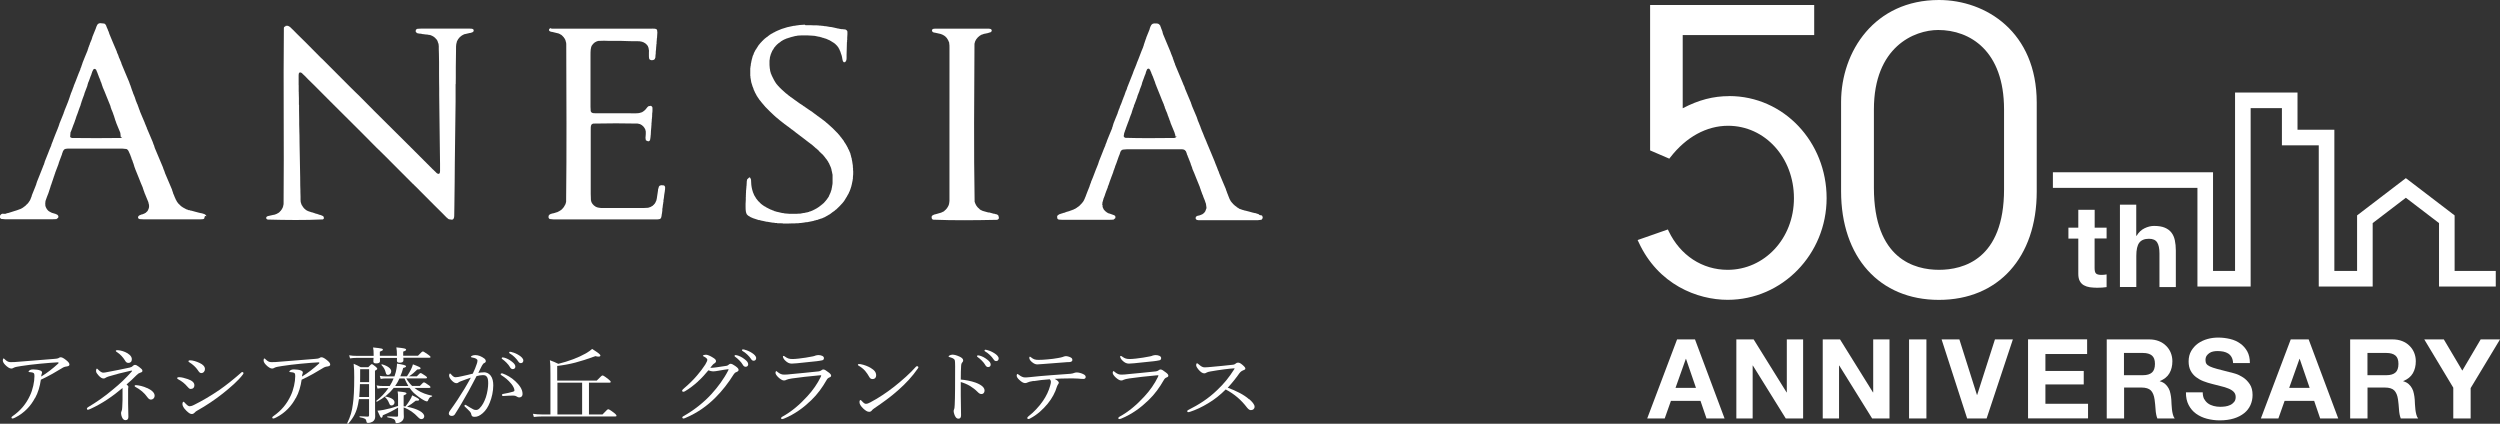 <?xml version="1.0" encoding="UTF-8"?><svg id="_レイヤー_2" xmlns="http://www.w3.org/2000/svg" viewBox="0 0 354.22 60.04"><rect x="0" y="0" width="354.22" height="60.04" fill="#333333" stroke="none"/><defs><style>.cls-1,.cls-2{fill:#fff;}.cls-2{fill-rule:evenodd;}</style></defs><g id="_ヘッダー"><path class="cls-1" d="M4.95,56.4c-.56,1.07-1.48,2.11-2.81,2.77-.17.08-.28.13-.38.13-.08,0-.14-.07-.14-.13,0-.07.05-.13.18-.22,1.16-.81,1.91-1.75,2.44-2.89.4-.83.64-1.95.64-2.74,0-.15,0-.36-.1-.45-.08-.08-.34-.14-.6-.15-.08,0-.13,0-.13-.07,0-.06.09-.15.2-.22.1-.06.26-.09.45-.09.37,0,.78.06.99.15.19.07.27.16.27.31,0,.06-.04.13-.06.2-.03.07-.05.21-.06.35.85-.52,1.59-1.09,2.4-1.83.04-.03.06-.06.06-.13,0-.03-.05-.05-.15-.05-.37.02-1.53.09-2.54.2-.88.08-1.8.2-2.6.32-.48.08-.88.14-1.03.23-.18.1-.26.13-.38.13-.24,0-.57-.22-.87-.53-.23-.24-.33-.44-.33-.63,0-.14.04-.27.09-.27.08,0,.14.06.2.13.34.32.54.39.83.39.33,0,.73-.01,1.29-.07,1.62-.14,3.25-.27,4.87-.39.37-.03.48-.05.59-.1.09-.06.2-.13.33-.13.19,0,.41.12.74.38.29.23.5.43.5.65,0,.16-.13.23-.37.27-.26.03-.46.09-.71.26-.87.53-1.73,1.04-2.97,1.62-.14.95-.38,1.81-.82,2.6Z"/><path class="cls-1" d="M17.39,54.95c-1.44,1.22-2.93,2.23-4.52,2.96-.18.08-.34.15-.42.15-.09,0-.14-.08-.14-.15,0-.06.04-.14.15-.21,1.21-.72,2.39-1.53,3.55-2.52,1.01-.82,1.82-1.6,2.6-2.48.08-.08.11-.14.11-.16s-.03-.03-.06-.03c-.03,0-.13.02-.19.03-1.22.27-2.09.5-3.05.79-.19.06-.33.12-.41.17-.09.07-.2.13-.31.13-.27,0-.46-.13-.78-.48-.17-.19-.31-.38-.31-.58,0-.23.06-.34.13-.34.05,0,.09.07.17.14.28.29.54.43.69.43.17,0,.38-.03.59-.08,1.15-.21,2.09-.41,3.19-.64.27-.07.33-.12.43-.22.09-.09.18-.16.32-.16.13,0,.28.06.57.28.33.26.48.38.48.56,0,.14-.09.2-.32.27-.18.06-.33.15-.51.34-.45.46-.89.87-1.42,1.32.15.13.26.23.26.35,0,.06-.01.1-.03.17-.01.08-.01.14-.01.2-.01.59-.01,1.39,0,1.98.01.75.04,1.58.04,1.91,0,.31-.15.45-.42.45-.2,0-.36-.14-.45-.34-.13-.28-.17-.5-.17-.67,0-.09.04-.2.09-.32s.06-.21.08-.53c.01-.31.04-.65.04-.99v-1.73ZM17.71,49.87c.48.21.97.56.97,1.02,0,.35-.19.53-.48.53-.26,0-.37-.13-.52-.39-.23-.38-.65-.85-1.08-1.12-.11-.07-.19-.12-.19-.19s.06-.1.18-.1c.24-.01.68.06,1.14.26ZM20.86,54.98c.6.28,1.05.65,1.05,1.08,0,.34-.26.56-.52.56-.19,0-.36-.12-.54-.38-.36-.53-1-1.08-1.65-1.41-.06-.03-.13-.09-.13-.14,0-.06.09-.13.19-.12.41.02,1.05.16,1.59.42Z"/><path class="cls-1" d="M26.6,53.71c.63.22.94.5.94.87s-.23.53-.54.53c-.15,0-.31-.15-.48-.36-.33-.39-.75-.74-1.29-1.02-.09-.05-.13-.09-.13-.16s.09-.13.31-.13c.28,0,.79.13,1.19.27ZM27.62,58.43c-.08.1-.26.23-.42.23-.22,0-.38-.07-.78-.45s-.57-.73-.57-.94c0-.19.06-.35.15-.35.06,0,.15.1.24.21.15.16.41.43.63.43.11,0,.31-.03.64-.2,1.11-.55,2.36-1.28,3.56-2.1,1.03-.72,1.89-1.41,2.95-2.33.14-.12.23-.22.29-.22.09,0,.19.07.19.14,0,.06-.01.12-.11.24-.68.89-1.66,1.73-2.83,2.67-1.12.88-2.33,1.7-3.62,2.42-.17.09-.26.17-.31.24ZM28.29,51.43c.47.22.75.51.75.86,0,.32-.22.57-.52.57-.2,0-.31-.13-.51-.44-.27-.39-.69-.79-1.2-1.1-.08-.05-.11-.08-.11-.15,0-.06.1-.12.24-.12.37,0,.91.17,1.35.38Z"/><path class="cls-1" d="M41.9,56.4c-.56,1.07-1.48,2.11-2.81,2.77-.17.08-.28.13-.38.13-.08,0-.14-.07-.14-.13,0-.07.05-.13.18-.22,1.16-.81,1.91-1.75,2.44-2.89.4-.83.64-1.95.64-2.74,0-.15,0-.36-.1-.45-.08-.08-.34-.14-.6-.15-.08,0-.13,0-.13-.07,0-.06.09-.15.2-.22.1-.06.26-.09.45-.09.37,0,.78.06.99.15.19.07.27.16.27.31,0,.06-.04.13-.06.2-.03.07-.05.21-.06.35.85-.52,1.59-1.09,2.4-1.83.04-.03.06-.06.06-.13,0-.03-.05-.05-.15-.05-.37.02-1.53.09-2.54.2-.88.08-1.8.2-2.6.32-.48.08-.88.14-1.03.23-.18.1-.26.13-.38.13-.24,0-.57-.22-.87-.53-.23-.24-.33-.44-.33-.63,0-.14.04-.27.09-.27.08,0,.14.06.2.13.34.32.54.39.83.39.33,0,.73-.01,1.29-.07,1.62-.14,3.25-.27,4.87-.39.37-.03.48-.05.59-.1.09-.06.2-.13.33-.13.19,0,.41.12.74.38.29.23.5.43.5.65,0,.16-.13.23-.37.27-.26.03-.46.09-.71.26-.87.53-1.73,1.04-2.97,1.62-.14.95-.38,1.81-.82,2.6Z"/><path class="cls-1" d="M50.86,56.54c-.04.28-.08.52-.13.75-.23,1.09-.59,1.83-1.38,2.73-.05.06-.18-.01-.15-.07.45-.92.68-1.7.8-2.71.13-.88.19-2.01.19-3.8,0-.83-.01-1.1-.08-1.9.43.19.64.28,1,.49h1.07c.36-.38.42-.43.5-.43.09,0,.17.05.54.35.19.16.23.23.23.3,0,.08-.05.13-.32.28v1.62c0,4.06.03,4.44.03,4.88,0,.32-.13.57-.37.72-.17.1-.4.17-.63.17-.17,0-.22-.05-.24-.21-.05-.35-.19-.45-.94-.59-.06-.01-.06-.14,0-.14.62.03.85.05,1.11.05.15,0,.2-.06.2-.2v-2.28h-1.43ZM57.15,50.71c.01.17.01.28.01.34,0,.23-.18.34-.52.34-.27,0-.4-.08-.4-.28,0-.03,0-.15.01-.39h-2.42c.01.24.01.41.01.46,0,.21-.19.31-.54.31-.28,0-.4-.08-.4-.27,0-.07.01-.21.03-.51h-2.45c-.29,0-.52.02-.88.07l-.13-.44c.41.07.66.08,1.01.08h2.46v-.2c0-.51-.01-.6-.08-.99,1.26.13,1.39.17,1.39.32,0,.08-.08.15-.43.28v.58h2.42v-.13c0-.48-.01-.61-.08-1.06,1.14.12,1.38.17,1.38.32,0,.09-.05.16-.41.28v.58h2.1c.51-.55.61-.6.69-.6s.18.06.75.45c.27.19.33.27.33.34s-.05.1-.17.1h-3.71ZM51,54.43c-.01.6-.05,1.22-.1,1.82h1.39v-1.82h-1.29ZM52.29,52.31h-1.26v.93c0,.32,0,.63-.01.9h1.28v-1.83ZM55.77,54.98c-.6.77-1.38,1.41-2.35,1.93-.05.03-.15-.08-.1-.12.64-.48,1.24-1.1,1.72-1.81h-.77c-.26,0-.43.02-.78.08l-.13-.45c.36.07.56.08.87.08h.99c.22-.34.4-.7.55-1.07h-1.12c-.23,0-.41.02-.71.07l-.13-.44c.32.06.52.08.8.08h1.28c.18-.52.24-.8.28-1.06.05-.26.08-.5.08-.75.84.13,1.28.23,1.28.38,0,.09-.08.16-.4.23-.11.42-.24.81-.41,1.19h.94c.24-.36.42-.68.56-.95.13-.27.23-.51.29-.75.94.36,1.08.44,1.08.56s-.13.16-.47.17c-.36.36-.7.67-1.17.97h1.11c.37-.41.46-.46.54-.46.09,0,.18.06.64.36.19.13.26.21.26.29,0,.07-.05.1-.17.1h-2.77c.22.38.5.75.83,1.07h1.1c.41-.45.5-.5.57-.5.1,0,.2.05.66.38.22.14.27.23.27.3s-.04.1-.17.1h-2.1c.13.1.26.2.4.29.62.41,1.33.66,2.08.81.06.01.04.12-.03.13-.27.07-.34.13-.54.58-.03.07-.08.1-.15.1-.06,0-.19-.05-.37-.13-.5-.27-.99-.64-1.48-1.07-.22-.22-.41-.45-.6-.72h-2.27ZM57.2,57.56c.08.01.17.02.24.03.22-.26.43-.56.62-.87.17-.27.29-.52.34-.71.77.37.99.51.99.63,0,.1-.1.15-.48.13-.46.37-.75.58-1.24.86,1.47.28,2.44.81,2.44,1.36,0,.22-.17.39-.38.39-.18,0-.29-.06-.5-.27-.57-.61-1.22-1.09-2.04-1.38,0,.92.03,1.1.03,1.32,0,.24-.08.42-.23.58-.18.19-.46.32-.78.32-.13,0-.17-.03-.19-.24-.05-.29-.28-.43-1.11-.58-.06-.01-.06-.14,0-.14.61.03,1.03.05,1.3.05.13,0,.19-.05.19-.17v-1.12c-.77.46-1.25.71-2.16,1.09-.05.27-.1.35-.2.35s-.14-.05-.56-1c.27-.01.56-.06.89-.12.68-.13,1.36-.32,2.03-.55v-.96c0-.65,0-.74-.06-1.1,1.08.1,1.25.15,1.25.29,0,.09-.09.15-.4.28v1.53ZM54.65,52.78c-.11-.43-.24-.68-.61-1.07-.04-.03.04-.1.09-.09.84.24,1.3.61,1.3.99,0,.29-.2.51-.46.51-.18,0-.27-.09-.32-.34ZM55.15,57.16c-.19-.44-.31-.61-.59-.89-.04-.03.03-.09.08-.08.84.15,1.26.46,1.26.83,0,.23-.19.43-.42.43-.15,0-.26-.07-.33-.29ZM57.86,54.69c-.22-.35-.38-.71-.55-1.07h-.71c-.17.37-.37.73-.61,1.07h1.88Z"/><path class="cls-1" d="M68.51,52.74c.41,0,.75.15,1.01.48.28.36.37.87.37,1.38,0,.83-.2,1.73-.5,2.46-.22.56-.55,1.1-.99,1.48-.4.34-.74.52-1.14.52-.29,0-.42-.07-.47-.3-.04-.2-.08-.29-.19-.42-.2-.22-.43-.44-.74-.73-.05-.05-.06-.08-.06-.12,0-.05.06-.13.13-.13.05,0,.09.02.14.06.37.23.68.42,1.01.59.1.05.23.08.37.08.17,0,.33-.07.48-.22.42-.41.69-.95.91-1.58.22-.66.33-1.46.33-1.97s-.06-.8-.22-.97c-.13-.15-.27-.2-.55-.2s-.6.07-.88.14c-.4.74-.75,1.47-1.14,2.15-.66,1.17-1.24,2.19-1.93,3.26-.1.15-.23.23-.45.23-.23,0-.41-.14-.41-.32,0-.15.05-.28.17-.43.75-1.03,1.44-2.08,2.08-3.14.33-.57.61-1.04.87-1.53-.47.15-.97.34-1.34.48-.18.07-.28.1-.37.17-.09.07-.18.13-.32.13-.18,0-.37-.09-.57-.28-.27-.24-.48-.55-.48-.81,0-.13.06-.28.13-.28.05,0,.08.02.14.1.23.27.42.43.63.43.27,0,.5-.06.92-.15.45-.09.93-.21,1.54-.36.26-.53.43-.99.57-1.4.06-.17.09-.3.09-.45,0-.1-.03-.16-.19-.27-.11-.07-.36-.14-.56-.17-.13-.02-.18-.05-.18-.1s.08-.1.17-.15c.1-.05.28-.09.46-.09.42,0,.88.19,1.28.49.15.12.2.26.2.38,0,.12-.08.2-.24.27-.09.03-.2.17-.31.37-.15.31-.33.65-.51,1.01.24-.05.54-.07.75-.07ZM73.58,56.31c-.13,0-.23-.03-.37-.13-.14-.09-.27-.13-.47-.13-.41,0-.85.02-1.44.06-.11.01-.18-.07-.18-.15,0-.07.04-.12.14-.14.55-.1.99-.19,1.43-.32.15-.05.2-.08.2-.21,0-.21-.19-.6-.43-.89-.48-.58-.89-.9-1.4-1.22-.08-.05-.13-.12-.13-.16,0-.06.08-.12.19-.12.03,0,.06,0,.11.02.59.22,1.22.56,1.79,1.1.54.51,1.02,1.11,1.02,1.79,0,.35-.22.5-.46.5ZM71.43,50.67c.34.09.73.27,1.11.58.31.24.48.45.48.7,0,.19-.13.35-.36.35-.17,0-.31-.1-.42-.31-.19-.35-.7-.86-1.07-1.11-.05-.03-.09-.08-.09-.12,0-.06.05-.12.14-.12.08,0,.17.02.2.03ZM72.54,49.9c.34.08.66.22,1.02.45.31.2.59.46.59.73,0,.23-.15.37-.34.37-.17,0-.27-.06-.41-.28-.23-.36-.74-.86-1.17-1.09-.05-.02-.09-.07-.09-.12,0-.06.05-.12.13-.12.06,0,.17.02.28.05Z"/><path class="cls-1" d="M85.37,58.72c.64-.68.73-.73.8-.73.09,0,.19.02.84.51.29.23.34.34.34.41s-.05.1-.18.1h-10.42c-.38,0-.69.02-1.11.07l-.13-.45c.48.07.8.09,1.22.09h1.26v-5.64c0-1.01,0-1.46-.08-2.04.5.19.73.28,1.2.51,1.44-.36,2.83-.87,3.9-1.48.38-.22.64-.41.89-.63.93.59,1.17.79,1.17.94,0,.09-.09.15-.27.15-.11,0-.26-.02-.43-.07-2.26.82-3.58,1.17-5.42,1.39v2.08h5.6c.64-.67.74-.73.82-.73s.19.03.82.52c.28.22.34.31.34.38s-.04.12-.18.12h-2.9v4.5h1.89ZM78.98,54.22v4.5h3.5v-4.5h-3.5Z"/><path class="cls-1" d="M98.9,54.05c-.57.52-1.24,1.03-1.84,1.38-.11.07-.19.08-.24.08-.1,0-.17-.06-.17-.16,0-.08.11-.2.29-.35.62-.52,1.3-1.18,1.84-1.82.43-.5.82-1.02,1.15-1.53.19-.32.29-.55.29-.67s-.13-.28-.46-.45c-.09-.05-.17-.07-.17-.13s.23-.14.46-.14c.19,0,.6.17.97.41.31.19.43.32.43.5,0,.13-.08.23-.26.34-.13.07-.19.15-.55.59.06.01.1.01.17.01.15,0,.43-.02.73-.07.57-.08.97-.14,1.4-.21.13-.02.22-.08.29-.15.1-.09.19-.14.29-.14.15,0,.4.13.65.31.29.21.48.37.48.56,0,.15-.13.23-.29.3-.22.09-.26.12-.41.34-.73,1.18-1.62,2.33-2.58,3.28-1.07,1.08-2.5,2.16-4.31,2.91-.09.03-.17.06-.24.06s-.15-.08-.15-.15.05-.12.17-.19c1.53-.85,2.96-2.02,3.95-3.11.92-1.01,1.75-2.12,2.41-3.4.01-.03.03-.07.03-.09s-.03-.05-.06-.05c-.19.01-.89.13-1.39.22-.29.05-.52.09-.75.09-.19,0-.41-.06-.66-.15-.41.5-.92,1.07-1.48,1.58ZM104.42,50.34c.34.09.73.27,1.11.58.31.24.48.45.48.7,0,.19-.13.35-.36.35-.17,0-.31-.1-.42-.31-.19-.35-.7-.86-1.07-1.11-.05-.03-.09-.08-.09-.12,0-.06.05-.12.14-.12.08,0,.17.02.2.03ZM105.53,49.56c.34.08.66.22,1.02.45.31.2.59.46.59.73,0,.23-.15.37-.34.37-.17,0-.27-.06-.41-.28-.23-.36-.74-.86-1.17-1.09-.05-.02-.09-.07-.09-.12,0-.06.05-.12.13-.12.06,0,.17.02.28.05Z"/><path class="cls-1" d="M110.68,59.23c0-.07.05-.14.13-.17,1.34-.73,2.5-1.73,3.58-2.91.8-.87,1.44-1.8,1.89-2.73.04-.08.08-.17.08-.2,0-.03-.03-.05-.08-.05s-.18.01-.28.02c-1.4.12-2.68.28-3.78.43-.37.06-.66.12-.79.19s-.2.1-.36.1c-.22,0-.52-.2-.77-.43-.28-.26-.42-.49-.42-.64,0-.16.05-.26.13-.26.03,0,.08.05.15.12.37.29.6.38.96.38.33,0,.61-.03.94-.07,1.06-.09,2.67-.26,3.93-.39.13-.01.27-.07.37-.14.08-.06.18-.13.29-.13.2,0,.37.13.77.43.23.17.34.31.34.45,0,.13-.1.2-.27.26-.15.06-.27.17-.38.37-.59,1.03-1.26,1.98-2.17,2.85-1.03,1-2.32,1.98-3.88,2.61-.09.03-.19.06-.24.06-.08,0-.15-.03-.15-.16ZM116.74,50.73c0,.19-.08.28-.24.32-.27.07-.54.09-.8.13-.74.09-1.91.21-2.78.29-.27.02-.59.05-.75.05-.36,0-.64-.16-.92-.44-.18-.16-.32-.42-.32-.56,0-.06.04-.09.09-.09s.1.02.19.09c.4.29.64.35,1.1.35.23,0,.42-.02.84-.06.61-.07,1.45-.19,2.04-.32.17-.03.28-.08.38-.12.13-.03.27-.06.38-.06.4,0,.79.15.79.42Z"/><path class="cls-1" d="M121.95,51.6c.54.1,1.05.31,1.42.53.56.34.77.64.77,1.07,0,.3-.2.51-.48.51s-.38-.09-.55-.39c-.13-.22-.28-.48-.54-.78-.27-.3-.6-.55-.92-.73-.06-.03-.1-.09-.1-.14s.06-.09.14-.09c.05,0,.13,0,.27.02ZM130.13,52.01c0,.06-.03.13-.09.21-.75,1.1-1.73,2.15-2.83,3.11-1.03.92-2.13,1.7-3.33,2.52-.14.09-.27.2-.32.27-.1.15-.24.23-.41.23-.29,0-.54-.2-.82-.45-.4-.38-.55-.66-.55-.93,0-.17.05-.29.14-.29.05,0,.09.03.18.13.26.28.41.41.61.41.13,0,.33-.06.6-.21,1.12-.59,2.3-1.37,3.41-2.24,1.15-.92,2.23-1.87,3.04-2.79.06-.07.13-.1.18-.1.08,0,.19.08.19.15Z"/><path class="cls-1" d="M136.13,56.05c0,.67.04,2.06.04,2.81,0,.35-.17.46-.36.46-.15,0-.28-.05-.41-.23-.15-.21-.28-.63-.28-.86,0-.1.06-.22.09-.31.01-.06.05-.19.06-.55.03-.63.04-1.12.05-2.21.01-1.12.01-2.19.01-3.26,0-.38-.01-.73-.06-.89-.04-.09-.11-.17-.26-.24-.19-.09-.34-.14-.48-.17-.09-.02-.13-.06-.13-.1s.06-.09.13-.13c.1-.06.28-.12.4-.12.29,0,.61.09,1.03.28.31.14.51.32.51.53,0,.13-.06.23-.18.36-.06.08-.1.16-.11.41-.03.44-.05,1.11-.05,1.95.64.05,1.45.2,2.12.44.89.34,1.25.72,1.25,1.12,0,.31-.2.49-.41.49-.22.01-.36-.07-.64-.36-.27-.28-.62-.53-.99-.77-.43-.26-.91-.45-1.33-.57v1.93ZM138.78,50.38c.34.09.73.27,1.11.58.31.24.48.45.48.7,0,.19-.13.35-.36.35-.17,0-.31-.1-.42-.31-.19-.35-.7-.86-1.07-1.11-.05-.03-.09-.08-.09-.12,0-.06.05-.12.14-.12.08,0,.17.02.2.03ZM139.89,49.61c.34.08.66.22,1.02.45.31.2.59.46.59.73,0,.23-.15.37-.34.37-.17,0-.27-.06-.41-.28-.23-.36-.74-.86-1.17-1.09-.05-.02-.09-.07-.09-.12,0-.06.05-.12.13-.12.06,0,.17.02.28.05Z"/><path class="cls-1" d="M146.46,53.97c-.5.08-.71.14-.92.24-.09.05-.18.07-.31.07-.22,0-.51-.17-.8-.45-.24-.21-.38-.43-.38-.61,0-.14.05-.23.11-.23.04,0,.1.05.22.13.29.22.56.36.85.36.23,0,.46-.02.74-.05.98-.1,1.81-.19,2.99-.27.96-.06,1.82-.12,2.72-.2.23-.02.38-.07.46-.1.11-.05.27-.09.41-.09.27,0,.7.1,1.01.28.19.1.27.23.27.37,0,.16-.13.27-.29.27-.22.01-.45-.02-.82-.05-.48-.03-.94-.03-1.43-.02-.55,0-1.28.02-1.86.06.32.16.59.37.59.55,0,.06-.03.12-.08.19-.06.08-.11.16-.18.35-.24.82-.68,1.66-1.33,2.45-.7.83-1.47,1.55-2.51,2.09-.09.05-.14.06-.19.06-.1,0-.18-.06-.18-.14,0-.07.04-.14.19-.26.7-.53,1.49-1.36,2.04-2.17.46-.67.83-1.43,1.03-2.2.06-.23.09-.36.09-.48,0-.14-.05-.29-.17-.38-.85.06-1.57.14-2.27.26ZM151.71,50.65c.19.1.23.21.23.37,0,.14-.14.27-.4.28-.24.01-.5.01-.83.05-.89.07-1.98.15-2.86.22-.26.02-.73.06-.85.06-.24,0-.45-.05-.8-.34-.27-.23-.36-.43-.36-.6,0-.09.03-.15.08-.15s.1.03.18.1c.34.27.57.35,1.03.35.41,0,.75-.02,1.29-.07.59-.05.97-.1,1.47-.19.33-.06.51-.09.64-.14.17-.06.34-.13.47-.13.2,0,.46.06.71.19Z"/><path class="cls-1" d="M158.46,59.23c0-.07.05-.14.13-.17,1.34-.73,2.5-1.73,3.58-2.91.8-.87,1.44-1.8,1.89-2.73.04-.08.08-.17.08-.2,0-.03-.03-.05-.08-.05s-.18.01-.28.02c-1.4.12-2.68.28-3.78.43-.37.06-.66.12-.79.19s-.2.1-.36.1c-.22,0-.52-.2-.77-.43-.28-.26-.42-.49-.42-.64,0-.16.05-.26.13-.26.03,0,.08.05.15.12.37.29.6.38.96.38.33,0,.61-.03.94-.07,1.06-.09,2.67-.26,3.93-.39.13-.01.27-.07.37-.14.08-.06.18-.13.29-.13.2,0,.37.13.77.43.23.17.34.31.34.45,0,.13-.1.2-.27.26-.15.06-.27.17-.38.37-.59,1.03-1.26,1.98-2.17,2.85-1.03,1-2.32,1.98-3.88,2.61-.09.03-.19.06-.24.06-.08,0-.15-.03-.15-.16ZM164.52,50.73c0,.19-.08.28-.24.32-.27.07-.54.09-.8.13-.74.09-1.91.21-2.78.29-.27.02-.59.05-.75.05-.36,0-.64-.16-.92-.44-.18-.16-.32-.42-.32-.56,0-.06.04-.09.09-.09s.1.02.19.09c.4.29.64.35,1.1.35.23,0,.42-.02.84-.06.61-.07,1.45-.19,2.04-.32.17-.03.28-.08.38-.12.13-.03.27-.06.38-.06.4,0,.79.15.79.42Z"/><path class="cls-1" d="M176.97,56.53c.45.39.79.78.79,1.09s-.22.49-.52.49c-.18,0-.34-.1-.55-.36-.84-1.1-1.77-1.9-3.02-2.57-.77.77-1.59,1.43-2.49,1.96-.85.52-1.75.94-2.49,1.18-.13.05-.26.08-.34.08-.08,0-.14-.08-.14-.14s.05-.13.13-.16c1.53-.77,2.86-1.61,4.13-2.84.94-.89,1.65-1.75,2.41-2.95.04-.06.05-.08.05-.1s-.03-.02-.1-.02c-.59.03-2.04.21-3.33.44-.26.05-.42.09-.52.15-.11.06-.19.12-.37.12-.22,0-.52-.2-.79-.53-.24-.3-.34-.46-.34-.66,0-.12.06-.24.13-.24.05,0,.14.07.22.14.33.29.56.44.84.44.2,0,.64-.03,1.01-.07.99-.09,2.05-.19,2.98-.3.22-.02.32-.08.43-.17.09-.08.18-.13.31-.13.19,0,.33.06.6.28.34.29.45.42.45.56,0,.12-.06.16-.32.26-.18.06-.38.21-.54.43-.34.5-.97,1.31-1.63,2.02,1.17.44,2.27.97,3.02,1.64Z"/><path class="cls-2" d="M114.13,3.57h.74l.39.02h.57v.02h.22v.02h.18s.15.01.15.01v.02h.15s.27.03.27.03v.02h.13s.12.01.12.01l.5.09.28.03c.28.08.61.11.89.2l.16.02v.02h.08s.09.01.09.01v.02h.1v.02h.14s.2.01.2.01v.02h.18v.02h.15v.03h.03v.02h.04l.02.03h.02l.05.06.03.02v.04h.03v.05h.02v.04h.01v.37s0,0,0,0l-.03.5v.34h-.02v.28h-.02c-.02.6-.03,1.2-.05,1.8,0,.31.03.69-.08.89l-.13.15-.15.03-.06-.03v-.03s-.09-.06-.09-.06v-.03h0l-.02-.06h-.01l-.02-.1h-.01v-.06h-.01l-.02-.13h-.01v-.08h-.01l-.02-.14h0l-.02-.12h-.02v-.12h-.03l-.02-.11h-.01v-.04h-.02v-.06h-.02v-.04h-.02v-.04h0v-.05h-.03v-.05h0v-.04h-.02v-.05h-.02l-.03-.13h-.01v-.04h-.02v-.04h-.02v-.03h-.02v-.04h-.02v-.07h-.03v-.05h-.01l-.03-.09h-.02l-.02-.06h-.03s-.02-.08-.02-.08h-.01v-.05s-.05-.02-.05-.02v-.03h-.03v-.04l-.05-.03v-.04c-.13-.12-.25-.26-.38-.38h-.03l-.05-.06h-.03l-.03-.04h-.02l-.04-.04h-.03l-.02-.03h-.03l-.02-.03h-.03l-.02-.03h-.03v-.03s-.08-.02-.08-.02v-.03s-.08-.02-.08-.02v-.03s-.11-.03-.11-.03v-.03s-.61-.27-.61-.27l-.09-.02h0s-.02-.01-.02-.01h-.02s-.14-.05-.14-.05h0s-.03-.01-.03-.01h-.01s-.04-.01-.04-.01v-.02h-.05s-.03-.01-.03-.01h-.01s-.11-.02-.11-.02v-.02l-.11-.02v-.02h-.11v-.03l-.21-.04h0s-.08-.01-.08-.01l-.52-.11-.38-.03h0s-.16-.01-.16-.01h0s-.21-.01-.21-.01l-.31-.02h-.73l-.44.02h0s-.13.01-.13.01h0s-.13.01-.13.01v.02h-.1v.02h-.09s-.09.01-.09.01v.02h-.09v.02h-.07v.02h-.06s-.08.01-.08.01v.02l-.12.02h0s-.13.03-.13.03v.02h-.11v.03h-.04v.02h-.06s-.04.01-.04.01v.02h-.04s-.05.01-.05.01h0s-.05.01-.05.01h0s-.02.01-.02.01v.02s-.1.01-.1.01h0s-.03.01-.03.01v.02h-.05s-.03.01-.03.01h0s-.03.01-.03.01h-.02s-.02.01-.02.01v.02h-.05s-.06.03-.06.03h0s-.02.01-.02.01l-.02.02h-.04s-.1.05-.1.05h0s-.03,0-.03,0v.02l-.09.03-.02.03h-.03s-.03.02-.03.02l-.04.03h-.02l-.03.03h-.03s-.03.02-.03.02l-.02.03-.06.02-.02.03h-.03l-.02.04h-.03v.03h-.03l-.15.13h-.03l-.03.04h-.03l-.05.06h-.03l-.09.11h-.04l-.15.17-.09.08v.03l-.09.08v.03l-.07.04v.03l-.03.02v.02l-.03.02v.03l-.02.02v.03l-.05.03v.03l-.03.02v.06h-.03v.04s-.05.02-.05.02v.06s-.05.02-.05.02v.03l-.03.03v.03h-.02v.03h-.01v.04h0v.03h-.02l-.04.09h-.01l-.02.08h-.01v.03h-.01v.05h-.02v.03h-.02l-.15.52v.08h-.01v.09h-.01v.1h-.02v.14h-.02v.2h0v.47s.04.49.04.49h.01v.09h.02v.09h.01v.08h.01v.07h.01v.07h.02v.07h.02l.02.1h.01v.11h.03v.05h.02v.04h.02l.02.09h.01v.03h.02v.05h.02v.03h0v.04h.02l.02.06h.02v.04h.01l.03.09h.01v.03h.02v.03h.02v.03h.02v.03h0v.03h.02v.03s.03.04.03.04v.03h.03s.03.11.03.11l.03.02.02.06.02.02v.03l.03.02v.03l.03.02v.03h.02v.05s.04.01.04.01v.04h.02s0,.04,0,.04l.04.03v.04h.04v.05l.05.05v.03l.05.03v.03l.06.05v.03l.05.03.03.05h.02v.03c.4.45.8.8,1.23,1.18h.03l.04.06h.03c.09.11.21.15.3.26h.03v.03s.06.01.06.01l.05.07h.03l.03.05h.03l.04.04h.03l.03.04h.03l.03.05h.03l.04.04h.03l.03.05h.02l.04.04h.03l.03.05h.04s.02.05.02.05h.03l.02.03h.03l.02.03.05.02.03.04h.03l.02.04h.03l.03.04h.03l.02.03h.03l.03.05h.03l.02.03h.03l.03.05h.03l.02.03h.03l.03.05h.03l.02.03h.02v.02s.05.01.05.01l.02.03h.02l.04.05h.03v.03h.03v.02s.06,0,.06,0v.03h.04l.03.04h.04v.03s.06.02.06.02h0s.03.01.03.01l.02.03h.03v.04h.04l.02.03h.03l.03.05h.03l.02.03h.03v.03h.05v.03h.04v.02h.05s.02.04.02.04h.03v.03h.04l.03.05h.03l.02.03.04.02h0s.03.01.03.01v.03h.04l.02.03h.02l.03.03h.03v.03h.04l.04.05h.03v.03s.06.02.06.02h0s.03.01.03.01l.02.04h.03l.02.03h.03v.03h.05l.02.03h.03l.03.05h.03l.02.03.05.02h0s.03.01.03.01v.03h.05v.03h.05l.03.05h.03v.03h.03v.02s.06.01.06.01v.04h.03l.04.04h.02v.02s.05.02.05.02l.02.03h.03l.03.05h.02l.02.03h.03l.03.04h.03l.02.03h.02v.03s.06.02.06.02l.03.04h.04v.03h.03l.03.05h.03l.04.05h.03l.02.03h.03l.03.04h.02l.04.05h.03l.03.05h.04l.03.04h.03l.02.03.04.02.05.06h.03l.04.04h.03l.03.05h.03l.04.06.05.02.02.03h.03l.05.06h.03l.05.06h.03l.04.06h.03c.11.11.23.17.33.29h.03l.06.08h.02c.52.45.95.85,1.45,1.39l.03.02v.03l.12.11v.03l.11.1v.03l.03.02.03.05h.02v.03l.07.07v.03l.07.04v.04l.06.04v.03l.05.05v.03l.05.03v.03l.05.03v.03l.04.03.02.05h.03v.05h.03v.04l.05.03v.03h.02s0,.04,0,.04h.01v.05s.04.02.04.02v.03l.05.03v.06s.04.01.04.01v.03l.03.02v.03l.03.02v.03h.03s.02.08.02.08h.03s.01.07.01.07l.04.02v.06s.05.02.05.02l.03.09.03.02v.03h0v.03s.04.03.04.03v.03h.03v.04l.03.03v.03h0v.03h.02v.03h0v.02h.02v.03h.01v.03h.02v.03h.02l.04.09h0v.05h.03v.03h.02v.03h0l.02.06h.02v.05h.01l.02.06h.01v.04h.02v.03h.02v.08h.03l.02.09h.02v.03h0v.04h.01v.05h.01v.05h.02v.05h0v.04h.02v.05h.02v.04h.01v.05h.01v.04h0l.02.11h.01l.02.1h.02l.03.18h0v.08h.02v.06h.01v.08h.02v.08h.01v.07h.02v.1l.07.43v.15h.01v.19h.02v.38h.02v.37s-.01.33-.01.33h-.02v.2h-.01v.15h0v.12h-.02l-.02.21c-.05.24-.11.48-.15.72h-.02v.11h-.03v.11h-.03v.05h0v.04h-.02v.05h-.02v.05h-.02v.09h-.03v.03h-.01v.09h-.02v.03h-.02l-.02.09h-.01v.03h-.01v.04h-.02l-.02.06h-.01v.04h-.01v.03h-.02l-.04.09h0v.05h-.02l-.03.09h-.02v.03h-.01v.03h-.02v.03h-.02v.03l-.03.03v.03h-.04v.04h0v.03l-.03.03v.03h-.03s-.03.11-.03.11h-.03v.05h-.02v.03h-.03s-.02.07-.02.07l-.03.02v.03h0l-.03.05h-.03v.04h-.02s-.01.05-.01.05l-.03.02v.03h0l-.02.05h-.03v.05l-.04.03v.03h-.03v.05h-.03s-.02.06-.02.06l-.05.04v.03l-.05.03v.03l-.06.04v.03c-.31.36-.61.65-.96.98h-.03l-.02.03h-.02l-.03.05h-.03l-.06.08h-.04l-.04.06h-.03l-.03.04h-.03l-.03.04h-.03l-.04.05h-.03l-.04.05h-.05s-.01.05-.01.05h-.03l-.02.03h-.03l-.03.05h-.03v.03s-.06.02-.06.02v.02h-.04v.03h-.03l-.02.03h-.03l-.02.03h-.03l-.02.03h-.02l-.03.03h-.06s-.01.04-.01.04l-.06.02-.02.03-.09.03-.02.03h-.03v.02h-.03s-.02.01-.02.01l-.04.03h-.02l-.03.03-.06.02v.02l-.06.02v.02h-.05v.02h-.03s-.03,0-.03,0v.02l-.09.03h0s-.04.02-.04.02h0s-.06.03-.06.03h0s-.05.01-.05.01v.02h-.03v.02h-.04s-.03.01-.03.01h0s-.04.01-.04.01h-.02s-.02.01-.02.01v.02s-.11,0-.11,0v.02h-.03v.02l-.13.03h0s-.05.01-.05.01v.02h-.04s-.05,0-.05,0v.02h-.04v.02h-.03v.02h-.05v.02h-.08s-.04,0-.04,0v.02h-.11v.03l-.17.03h0s-.12.03-.12.03v.02c-.31.06-.62.12-.94.19h-.1s-.11,0-.11,0v.02h-.11v.02h-.11v.02h-.13v.02h-.14v.02h-.14v.02h-.17s-.19.01-.19.01v.02h-.21s-.26,0-.26,0v.02h-.37s-.65.02-.65.02h-.75v-.02l-.34-.02h-.47v-.03h-.17s-.17-.01-.17-.01v-.02h-.15v-.02h-.13s-.14-.02-.14-.02l-.64-.11h-.09l-.61-.14h-.08v-.02h-.07l-.25-.08h-.12c-.27-.1-.55-.19-.82-.27h0s-.03-.01-.03-.01v-.02l-.09-.02h0s-.03-.01-.03-.01v-.02h-.04s-.03-.01-.03-.01v-.02l-.07-.02h0s-.09-.04-.09-.04v-.02h-.03v-.02h-.03v-.02h-.03v-.02h-.03l-.03-.03h-.03l-.02-.03h-.03l-.02-.03h-.03l-.03-.05h-.03l-.09-.11h-.03c-.18-.27-.2-.67-.2-1.1v-.48s.01-.13.01-.13l.02-.43v-.37h.01v-.31h.01v-.24h.01v-.23h.01v-.22h.02v-.2s.02-.01.02-.01v-.17h.01v-.18h.02v-.18h.01v-.17h.01v-.18h.01v-.17h.02v-.12h.02v-.09l.32-.31v.02h.08s.07.09.07.09v.03h.02v.06h.03v.05h.02v.06h.02c.01.25.03.5.04.75h.01v.13h.02v.09h.01v.09h.01l.02.15h.01l.03.18h.02v.07h.01l.02.11h.02v.04h0v.04h.02v.05h.01l.02.09h0v.03h.03v.05h0v.03h.02v.05h.02l.02.06h.02v.03h.01v.05h.01l.03.09h.01v.03h.01l.03.09h.04s.03.11.03.11h.03s.02.08.02.08h.03v.05h.03v.05h.03v.04h.01v.05s.05.01.05.01v.03l.05.04v.03l.05.03v.03l.06.05v.03l.09.08v.03l.17.15.17.19h.02l.08.09h.02l.05.06h.03l.05.06h.03l.03.05h.03l.04.04h.03v.03h.04l.02.03h.02l.03.03h.03v.03h.03l.03.03h.06s.01.04.01.04h.07s.01.05.01.05l.06.02.02.03h.04l.03.03h.02v.02h.04s.03.01.03.01h0s.03.01.03.01h0s.02.02.02.02v.02h.04s.02.01.02.01v.02h.04s.02.01.02.01h0s.03.02.03.02v.02h.06v.03h.03s.05.01.05.01v.02h.06v.03l.28.09v.02h.03v.02l.13.03h0s.05.01.05.01v.02h.04v.02h.04v.02h.04v.02s.16.03.16.03h0s.11.03.11.03v.02l.19.03.59.14h.1v.02h.11s.11.02.11.02v.02l.42.03h0s.33.03.33.03h1.13v-.02h.2s.16-.01.16-.01h0s.13-.01.13-.01v-.02h.12v-.02h.1v-.02l.27-.03h0s.08-.01.08-.01v-.02h.06s.07,0,.07,0v-.02l.18-.03h0s.13-.03.13-.03v-.02h.11v-.03h.03v-.02h.04v-.02h.06s.05-.01.05-.01h0s.13-.05.13-.05h0s.03-.01.03-.01v-.02h.1v-.02h.02s0-.02,0-.02h.05v-.02l.06-.02h0s.05-.01.05-.01v-.02l.06-.02v-.02h.04s.09-.05.09-.05h0s.03-.01.03-.01v-.02h.03s.03-.01.03-.01v-.02h.04s.01-.01.01-.01v-.02s.03,0,.03,0l.04-.03h.03l.03-.03.09-.04v-.03s.07-.02.07-.02h0s.05-.03.05-.03v-.03s.08-.02.08-.02h0s.04-.03.04-.03l.02-.03h.03l.03-.05h.03v-.03h.03l.18-.15h.03l.02-.05h.02l.02-.03h.04l.12-.13h.03l.03-.04.13-.11v-.03h.03v-.03l.1-.09v-.03l.08-.06v-.03l.03-.02h0s.03-.03.03-.03v-.03l.05-.03v-.03l.05-.03v-.03h.03s.01-.06.01-.06h.02v-.03h.03v-.04l.04-.02v-.03h.03v-.05h.02v-.03h.03s.02-.08.02-.08h.04v-.05l.03-.03v-.04h.02v-.03h0v-.03h.02v-.03h.01v-.03h.01v-.03h.02v-.03h.01l.03-.09h.02v-.05h0l.03-.06h.02l.18-.54v-.06h.02v-.07h0v-.06h.02v-.08h.02v-.08h.02v-.08h0v-.09h.02v-.1h.02v-.12h.02v-.14h.01v-1.21s-.11-.53-.11-.53h-.01l-.02-.12h0l-.02-.11h0l-.02-.11h-.02v-.05h-.01v-.04h-.02v-.09h-.03v-.03h-.01v-.04h-.02v-.08h-.03v-.03h-.02v-.04h0l-.05-.09h0v-.03h-.02v-.05h-.02v-.06h-.03v-.07s-.04-.02-.04-.02v-.03h0v-.03h-.02v-.03s-.04-.03-.04-.03v-.03h-.04s0-.07,0-.07l-.03-.02v-.07h-.03l-.02-.05h-.03v-.04l-.03-.02v-.03l-.03-.02v-.03h-.02l-.02-.05-.03-.02v-.03h-.02s-.03-.06-.03-.06l-.05-.03v-.03l-.05-.03v-.03l-.04-.03v-.03l-.06-.05v-.03l-.07-.06v-.03l-.09-.08v-.03l-.15-.14v-.03l-.18-.15-.33-.32-.13-.16h-.01l-.02-.03h-.03l-.11-.12h-.03l-.09-.11h-.04s-.05-.04-.05-.04l-.03-.05h-.03l-.06-.08h-.03l-.06-.08h-.03l-.06-.08h-.03l-.04-.06h-.03l-.06-.08h-.03l-.05-.06h-.03l-.05-.06h-.03l-.05-.06h-.03l-.03-.04h-.03l-.05-.07h-.03l-.05-.05h-.03v-.03s-.06-.02-.06-.02l-.05-.06h-.03l-.03-.05h-.04l-.03-.05h-.03l-.05-.06h-.03l-.03-.05h-.03l-.03-.05h-.03l-.03-.04h-.03l-.03-.05h-.03l-.04-.05h-.03l-.05-.06h-.02l-.04-.05h-.04l-.03-.05h-.03l-.03-.05h-.03l-.04-.05h-.03l-.03-.05h-.04s-.02-.05-.02-.05h-.03l-.02-.03h-.03l-.03-.04h-.03l-.02-.03-.04-.02-.03-.05h-.03l-.03-.05h-.03l-.04-.04h-.03l-.03-.05h-.03l-.03-.05h-.03l-.02-.03-.04-.02-.04-.04h-.03l-.03-.05h-.03l-.03-.04h-.02l-.04-.05h-.03l-.03-.05h-.03l-.03-.05h-.03l-.03-.05h-.03l-.03-.04h-.03l-.03-.05h-.03l-.04-.05h-.03l-.03-.05h-.03l-.03-.04h-.03l-.02-.03h-.04s-.04-.06-.04-.06h-.03v-.03s-.06-.02-.06-.02l-.03-.05h-.03l-.04-.05h-.03l-.03-.04h-.02l-.04-.05h-.02l-.04-.05h-.03l-.03-.04h-.03l-.03-.04h-.03l-.04-.05h-.02l-.04-.05h-.04l-.03-.05h-.03l-.03-.05h-.03l-.04-.04h-.02l-.04-.06h-.03l-.02-.03h-.05s-.05-.08-.05-.08h-.03v-.03s-.05,0-.05,0l-.06-.07h-.03l-.03-.05h-.02l-.06-.06h-.03v-.03h-.03v-.03h-.04l-.05-.06h-.03l-.02-.03h0l-.02-.03h-.03c-.12-.13-.34-.27-.48-.41l-.05-.03v-.02h-.03l-.08-.09h-.03l-.03-.04-.05-.05v-.02h-.03c-.49-.44-.93-.89-1.4-1.37v-.03h-.01l-.05-.06-.07-.05v-.03c-.11-.08-.14-.2-.25-.27v-.03l-.06-.04v-.03l-.06-.05v-.03l-.05-.03v-.03l-.06-.05v-.03l-.05-.03v-.03l-.05-.03v-.03l-.04-.02v-.03l-.05-.03v-.03h-.03v-.05l-.04-.03v-.03l-.03-.02-.02-.04h-.01v-.04s-.04-.01-.04-.01v-.03l-.03-.02v-.03h-.03v-.04l-.03-.02-.02-.06h-.01l-.02-.05h-.03s-.02-.08-.02-.08h-.03s-.01-.08-.01-.08l-.03-.02-.03-.09-.03-.02v-.03h-.01v-.03l-.04-.03v-.03l-.03-.02v-.03l-.03-.03v-.03h-.01v-.03h-.02v-.03h0v-.03h-.02v-.04h-.02l-.03-.09h-.01v-.05h-.02v-.03h-.02l-.03-.09h-.01l-.02-.08h0v-.03h-.02v-.05h0v-.03h-.02v-.05h-.02v-.03h-.01l-.02-.09h-.02v-.03h-.01l-.21-.67c-.04-.24-.08-.49-.12-.72v-.17h-.02v-1.12h.02v-.18h.02v-.12h.02l.03-.32.06-.25v-.07h.01l.02-.13h.01l.02-.13h.01l.02-.11h.01v-.05h.02v-.06h.02v-.05h0v-.05h.02v-.05h.01v-.04h.02v-.05h0v-.05h.03v-.09h.03v-.03h.02v-.04h.02v-.03h.02v-.05h.01v-.03h.01v-.05h.01v-.03h.02v-.05h.01l.03-.09h.01v-.03h.02v-.03h.02v-.04h.02l.03-.1h.02v-.03h0l.03-.06.03-.02v-.03h.01v-.03h.02v-.03l.04-.03v-.03h.03s.02-.07.02-.07h.03s.02-.08.02-.08l.03-.02.02-.06h.01l.02-.04h.03v-.05h.03v-.05h.02v-.05s.04-.01.04-.01v-.03l.04-.03v-.04l.03-.02v-.03l.05-.03v-.03l.05-.03v-.03l.06-.04v-.03l.03-.02.04-.04h.01v-.04l.08-.06v-.03l.11-.09.03-.05h.02v-.03s.16-.14.16-.14l.1-.12h.03l.14-.15h.03v-.03h.03l.05-.06h.03l.05-.06h.03l.02-.03h.02l.02-.03h.03v-.02s.06-.02.06-.02l.04-.06h.02l.02-.04h.04l.03-.05h.03v-.03h.05l.03-.05h.03v-.03h.04v-.03s.08-.02.08-.02v-.03h.05v-.03s.06-.02.06-.02v-.02h.03s.03,0,.03,0l.02-.03.06-.02.02-.03h.03l.03-.03h.03l.02-.04h.03s.02-.01.02-.01l.04-.03h.03c.33-.21.72-.34,1.09-.5.27-.08.53-.16.8-.25.31-.07.62-.13.94-.2h.09s.1-.01.1-.01v-.02h.11v-.02h.1l.42-.06.47-.03.23-.02"/><path class="cls-2" d="M40.45,3.66h.35c.27.1.42.28.6.46l.15.14.49.5c.42.42.85.84,1.28,1.26.7.71,1.4,1.42,2.11,2.13l.09.08.03.05h.03c1.34,1.33,2.68,2.67,4,4.01.26.26.52.51.78.77l.49.47c.76.76,1.51,1.53,2.27,2.29,1.56,1.54,3.11,3.09,4.67,4.64,1.04,1.04,2.08,2.08,3.13,3.13l.45.45h.02l.08.09.21.2c.12.12.24.3.48.31h0s.07-.03.07-.03l.08-.1v-.05h.02l.02-.22v-.35s0-.67,0-.67c-.01-1.03-.03-2.06-.04-3.08-.02-1.67-.04-3.35-.06-5.02,0-.57,0-1.14-.02-1.71v-.9s-.01-.64-.01-.64c0-.46,0-.92-.01-1.38v-.75h0v-.95c0-.39-.02-.78-.02-1.18l-.02-.65v-.43h-.01v-.13h-.01v-.09h-.01v-.08h-.01v-.06h-.02l-.04-.13h-.01v-.03h-.02v-.05h0l-.03-.09h-.01v-.04h0l-.02-.06-.03-.02-.02-.06-.03-.02v-.03l-.03-.02-.02-.05-.06-.04c-.19-.27-.48-.44-.82-.56h-.06v-.02h-.06s-.09-.01-.09-.01h0s-.09-.01-.09-.01v-.02h-.11v-.02h-.12s-.14-.01-.14-.01h0s-.13-.01-.13-.01v-.02h-.14v-.02h-.14s-.13-.02-.13-.02v-.02h-.13v-.02h-.14l-.35-.06v-.02h-.04s-.03-.01-.03-.01v-.02h-.03l-.03-.05h-.03v-.05s-.06-.03-.06-.03l-.02-.09h-.01l.03-.2h.01v-.03l.04-.02.05-.06.09-.03v-.02h.06s.11-.01.11-.01l.39-.02h6.75c.24,0,.48-.01.62.09l.03.03v.03l.03.02.02.14h-.02v.08s-.05.02-.05.02v.03l-.17.11-.11.02h0s-.06.01-.06.01v.02h-.06v.02h-.09l-.64.15-.15.03c-.48.21-.82.53-1.03,1.01l-.02.1c-.13.33-.11.85-.11,1.31,0,.74-.02,1.47-.03,2.21v1.48s-.01.96-.01.96h-.02c0,.82,0,1.64,0,2.47-.03,2.91-.07,5.82-.11,8.73,0,.88-.02,1.77-.02,2.65-.02,1.1-.03,2.21-.04,3.31-.01.43-.02.85-.02,1.27,0,.35,0,.64-.23.75h-.03l-.02.02h-.08s-.41-.06-.41-.06l-.03-.03h-.03l-.02-.03h-.02l-.03-.04h-.02l-.1-.11h-.03l-.66-.67c-.42-.41-.84-.83-1.26-1.25-.84-.83-1.66-1.67-2.5-2.51l-.26-.25-.09-.11h-.03c-1.28-1.29-2.57-2.58-3.86-3.87-.26-.26-.52-.51-.78-.77l-.5-.48c-.72-.73-1.44-1.46-2.16-2.18-1.49-1.48-2.98-2.96-4.47-4.45-.74-.74-1.48-1.49-2.22-2.23-.27-.27-.55-.54-.83-.81l-.55-.57h-.03l-.03-.05-.1-.09c-.13-.13-.24-.3-.49-.31v.02h-.05s-.02.01-.02.01l-.03.05h-.01l-.04.09h-.01l-.02.22h0v.49s0,.94,0,.94h.01v.12s0,.81,0,.81h.01v.22l.02.7v.93h.02v.8c0,.43.02.88.02,1.31v.67l.02.71v.23l.02.64c0,.37,0,.72.01,1.09.03,1.61.06,3.22.09,4.84,0,.38,0,.77.01,1.16l.02.64v.21l.02.71v.5h.01v.15h.01v.1s.1.32.1.32h.01v.06h.03v.08s.05.01.05.01l.03.09h.04s.01.08.01.08l.04.03v.03l.03.02v.03l.1.08v.03l.03.02.09.11h.04l.06.08h.03l.03.05h.02l.02.03h.05v.03l.06.02v.03s.15.04.15.04v.02l.06.02h0s.05.01.05.01h0s.03.01.03.01v.02h.05s.05.01.05.01v.02h.04v.02h.05s.11.03.11.03v.02h.05s.03.01.03.01h.01s.05.01.05.01h0s.2.06.2.06v.02h.06s.05.01.05.01v.02h.03v.02h.06s.05.01.05.01v.02l.19.05h0s.07.01.07.01h0s.03.01.03.01h0s.05.01.05.01v.02h.05v.02h.04v.02h.06s.05.01.05.01v.02h.05v.02h.04s.03.01.03.01h.02s.2.06.2.06v.02h.03s.04.01.04.01v.02h.03v.02h.04s.03,0,.03,0l.03.03h.03l.06.08h.03v.04h.02s.03.2.03.2h-.01v.04s-.03.02-.03.02v.03l-.11.08c-2.52.12-5.23.09-7.77.02h-.07v-.02h-.03s-.06-.03-.06-.03l-.09-.1v-.17s.08-.1.08-.1h.03v-.03h.05l.02-.03h.05v-.02h.03s.06-.01.06-.01l.66-.15.2-.03v-.02h.05s.05-.01.05-.01v-.02h.05v-.02l.07-.02h0s.03-.01.03-.01h0s.14-.06.14-.06v-.03s.08-.01.08-.01v-.03h.04s.05-.03.05-.03v-.03h.05l.03-.05h.03l.13-.15.1-.09v-.03l.04-.03v-.03l.05-.03v-.03l.03-.02v-.03h.02v-.03l.03-.02v-.03l.03-.03v-.03h.01v-.03h.02l.02-.06h0v-.04h.03v-.03h0v-.05h.02v-.04h.02v-.06h0v-.06h.02l.04-.23c.08-8.29-.05-16.62.04-24.9v-.06h0l.03-.09.13-.11.13-.05"/><path class="cls-2" d="M78.04,4.06h14.17c.32,0,.82-.05.89.2l.04.34c-.02.26-.04.53-.05.8h-.02v.16h-.01v.19h-.02v.17h-.01v.16h0v.17h-.03v.17h-.01v.17h-.02v.17h-.01v.17h-.01v.17h-.02v.17h-.02v.18h0v.18h-.02v.16h-.01l-.02.29h0v.08h-.02v.06h-.02v.05h-.02v.05h-.01l-.02.04-.03.02v.03l-.03.03h-.03l-.02.03h-.03s-.03.01-.03.01v.02h-.05s-.08.01-.08.01v.02h-.2v-.02h-.06s-.03-.01-.03-.01l-.02-.02h-.07s-.06-.09-.06-.09l-.03-.02v-.06h-.03v-.03h-.01v-.07s-.02-.21-.02-.21v-.59s.01-.22.01-.22l-.06-.37h0v-.05h-.02v-.03h-.01v-.05h-.02l-.03-.1h0v-.03h-.02l-.02-.06h-.02v-.04s-.04-.02-.04-.02v-.03l-.05-.03v-.03l-.13-.11-.06-.07h-.03l-.03-.05h-.04v-.03h-.04l-.02-.03h-.05v-.03l-.13-.05h0s-.03-.01-.03-.01h0s-.05-.01-.05-.01v-.02h-.04v-.02h-.04s-.05-.01-.05-.01v-.02h-.1c-.18-.06-.42-.05-.66-.05h-.17c-.25-.01-.51-.01-.77-.01-.42-.01-.85-.03-1.27-.04h-.77s-.93,0-.93,0l-.67-.02-.66.02h-.11l-.28.07h0s-.03.02-.03.02v.02h-.04v.02h-.04s-.02.01-.02.01l-.02.03h-.06s-.01.04-.01.04h-.02l-.03.03h-.03l-.24.23v.03l-.05.03v.03l-.03.02v.03h-.03c-.22.35-.22.85-.22,1.41v7.35l.02.38v.14h.01v.06h0v.04h.03v.03l.09.13c.15.11.4.11.66.11h4.65c.52,0,1.26.06,1.64-.09l.09-.02h0s.03-.01.03-.01v-.02h.05s.07-.03.07-.03v-.02h.06s0-.05,0-.05h.07s.01-.04.01-.04h.03v-.03h.03l.06-.06h.03l.11-.12.08-.06v-.03l.06-.05v-.03l.05-.03v-.03l.05-.03v-.03l.05-.03v-.03l.12-.11.02-.03.09-.03.29-.05.1.05.06.08h.02l.03.09h.02v.43s0,0,0,0v.18h-.02v.21h-.02v.2s-.01.18-.01.18h0v.2h-.02v.2h-.02v.02s-.01.17-.01.17h0v.2h-.02v.2h-.02v.2h0v.18h-.02v.2h-.01v.2h-.02v.19h-.02v.2h-.01v.2h-.01v.18h-.01v.2h-.02v.2h-.02v.18h-.02v.12h-.01l-.03.18h-.01v.06s-.06.03-.06.03l-.02.04h-.02l-.03.03-.06.02h0s-.05.01-.05.01v.02l-.35-.16-.05-.34.04-.54h0v-.26s0,0,0,0v-.15h-.02v-.08h-.02v-.06h-.01v-.06c-.15-.37-.4-.64-.76-.8l-.33-.08c-2.05-.04-4.12-.05-6.16,0h-.13s-.07.01-.07.01v.02h-.04v.02h-.03l-.12.09c-.13.18-.11.53-.11.84v8.99l.02.58v.2h.01v.09h0v.07h.03v.06h0v.06h.02v.05h.02v.03h0v.05h.03l.03.09h.02v.06s.05.01.05.01v.03h.01l.02.04.03.02v.03l.08.06v.03l.09.07.02.03h.03l.05.06h.05s.02.05.02.05h.03v.03s.11.03.11.03v.03s.09.01.09.01h0s.06.03.06.03h0s.09.03.09.03h0s.07.01.07.01c.17.05.39.06.63.06h5.75l.52-.03h.1s.06-.01.06-.01h0s.06-.02.06-.02h0s.05-.01.05-.01v-.02h.05s.05-.01.05-.01v-.02h.03s.05-.01.05-.01h0s.06-.03.06-.03h0s.06-.03.06-.03l.02-.03h.06v-.03h.05s.02-.04.02-.04h.03l.02-.03h.04s.06-.09.06-.09h.03l.02-.03.09-.08v-.03l.08-.06v-.03l.04-.03v-.03l.03-.02v-.03h.03s0-.08,0-.08h.03s.05-.15.05-.15h.02l.02-.06h.01v-.05h.01v-.05h.02v-.05h0v-.06h.02v-.06h.01c.07-.4.12-.8.18-1.19v-.11l.13-.44h.02v-.04h.01l.04-.05h.03l.02-.04h.03s.03-.01.03-.01h0s.03-.01.03-.01v-.02h.08v-.02l.4.03h0s.03.01.03.01h0s.02.01.02.01l.1.11v.03h.01v.05h.02v.11h.01v.06s-.01,0-.01,0v.17h-.01v.12h-.02v.11l-.09.56-.05.44-.06.33v.13h0v.11h-.02v.1h-.02v.12c-.07.23-.05.53-.12.76v.13h0v.1h0v.11h-.02l-.02.23c-.07.24-.05.57-.17.75l-.06.05-.03.04h-.03v.03s-.09,0-.09,0c-.18.07-.48.05-.73.05h-14.25l-.49-.05h-.05s-.06-.03-.06-.03l-.06-.08-.03-.02-.03-.06v-.26h.01l.02-.06h.02v-.03l.03-.02.06-.08h.03l.02-.03.09-.03v-.02l.09-.02h0s.06-.01.06-.01v-.02h.05v-.02h.06s.07-.01.07-.01h0s.05-.01.05-.01h0s.06-.01.06-.01v-.02l.12-.02h0s.17-.05.17-.05v-.02l.11-.02h0s.15-.04.15-.04v-.02l.07-.02v-.02h.03v-.02h.05s.09-.04.09-.04v-.02h.02v-.02s.07-.02.07-.02l.02-.03h.03l.02-.03h.03l.02-.03h.03l.03-.04h.03l.05-.08h.03l.11-.13.04-.03v-.03l.08-.06v-.03l.04-.03v-.03h.03v-.05h.03s.02-.08.02-.08l.03-.02v-.03l.03-.03v-.03h.02v-.03h.02v-.03h.01l.02-.06h.02l.1-.36c.09-7.44.04-14.94.02-22.39l-.03-.23h-.02v-.06h-.02v-.05h0v-.05h-.02v-.05h0v-.04h-.02l-.02-.06h-.01v-.05h-.01v-.03h-.02v-.03l-.03-.02v-.06s-.04-.01-.04-.01l-.02-.06-.05-.03v-.03h-.02s0-.05,0-.05l-.09-.08v-.03h-.03s-.09-.12-.09-.12h-.03l-.06-.08-.04-.02-.03-.03h-.03v-.03s-.05-.01-.05-.01h0s-.09-.05-.09-.05l-.02-.03h-.03v-.02h-.03s-.04-.01-.04-.01v-.02h-.04v-.02h-.04s-.03-.01-.03-.01h0s-.1-.03-.1-.03h0c-.26-.07-.51-.13-.78-.19h-.08v-.02h-.06s-.04-.01-.04-.01h0s-.03-.01-.03-.01v-.02h-.05s-.05,0-.05,0v-.03h-.04l-.02-.03-.06-.04-.03-.06v-.14l.03-.06.03-.02.03-.04.09-.03v-.02l.17-.03"/><path class="cls-2" d="M132.42,4.06h7.49c.3,0,.61,0,.61.3h-.01l-.02.08-.03.02v.03l-.17.11h-.11v.03h-.06v.02h-.06v.02h-.08v.02l-.16.02v.02h-.15v.03l-.16.02h0s-.04,0-.04,0l-.02.02h-.06v.02h-.06v.02h-.03v.02h-.06v.02h-.1c-.45.21-.78.54-.98.98v.05h-.01v.03h-.01l-.02.11h-.02v.05h-.01v.07h-.02v.1c-.04,7.38-.11,14.87.02,22.23v.08c.13.43.34.77.67,1.01l.04.06h.03v.03s.06.02.06.02v.02l.06.02.02.03h.06v.03h.03s.1.04.1.04v.02h.04v.02h.03s.2.06.2.06l.61.17h.14s.64.18.64.18h.08s.06.01.06.01v.02h.06v.02h.06s.05.01.05.01h0s.06.01.06.01h0s.03.01.03.01v.02h.03l.02.02h.03s.03.01.03.01l.02.03h.02l.03.04.06.05.07.28v.09l-.04.11-.1.08h0s-.02.01-.02.01v.02h-.04s-.04,0-.04,0v.02h-.07c-2.94.06-6.04.1-8.97-.02h-.05s-.02,0-.02,0l-.02-.03h-.03v-.02l-.06-.05v-.03h-.02l-.03-.06-.02-.14h0v-.02s0-.08,0-.08h0l.02-.06h.02l.02-.06.07-.05v-.02h.03l.02-.03h.05v-.02h.05v-.02h.01v-.02s.15-.03.15-.03v-.02h.06c.23-.08.51-.12.74-.21l.13-.03v-.02l.06-.02h0s.04-.01.04-.01v-.02h.04s.03,0,.03,0v-.03s.11-.03.11-.03v-.03h.05s.04-.03.04-.03l.02-.03h.03l.04-.06c.27-.19.46-.48.6-.8v-.05h.02v-.05h.01v-.04h.02v-.06h0v-.08h.02v-.09h.01v-.13h.02V6.78c0-.23,0-.48-.04-.66v-.07c-.09-.27-.21-.49-.36-.69l-.13-.12-.09-.11h-.03l-.04-.05h-.03l-.03-.04h-.03l-.02-.03h-.06s-.02-.05-.02-.05h-.06v-.03l-.1-.03v-.02h-.04v-.02h-.04s-.04-.01-.04-.01h0s-.05-.01-.05-.01v-.02h-.04s-.04-.02-.04-.02h-.01s-.13-.03-.13-.03l-.67-.15h-.13v-.03h-.03v-.02h-.04s-.06-.03-.06-.03v-.03h-.04l-.03-.03v-.03l-.03-.02-.03-.16h.02v-.05l.03-.02v-.03l.11-.07h.04v-.02h.04s.11,0,.11,0v-.02"/><path class="cls-1" d="M29.25,30.65c-.1-.32-.36-.33-.66-.43l-.13-.02h0s-.3-.07-.3-.07c-.33-.11-.71-.16-1.04-.28h-.12v-.03h-.06v-.02l-.17-.03h0s-.05,0-.05,0h0s-.06-.01-.06-.01v-.02h-.04v-.02h-.03v-.02h-.06s-.05-.01-.05-.01v-.02h-.03s-.05-.01-.05-.01v-.02h-.05v-.03h-.05v-.02l-.08-.03h0s-.07-.03-.07-.03v-.03s-.1-.03-.1-.03h0s-.05-.03-.05-.03l-.02-.03h-.03l-.02-.03h-.04s-.04-.03-.04-.03v-.03h-.04l-.04-.04h-.03l-.04-.05h-.03l-.06-.08h-.03l-.14-.15-.21-.2v-.03l-.06-.05v-.03l-.03-.02h0s-.03-.03-.03-.03v-.03h-.03v-.05l-.03-.02v-.03h-.03v-.05h-.03s-.01-.08-.01-.08l-.03-.02v-.03l-.03-.03v-.03h-.02v-.03h-.03s-.01-.09-.01-.09h-.01v-.03h-.02l-.03-.1h-.02v-.04h-.02v-.07h-.02v-.04h-.02l-.02-.06h0v-.05h-.02v-.03h-.02v-.06h-.02v-.06h-.03v-.04h-.02v-.08h-.03v-.03h-.01v-.04h-.01l-.03-.07h0v-.04h0v-.04h-.02v-.05h-.02v-.03h-.01v-.05h-.01l-.02-.06h0l-.02-.08h-.02v-.05h-.01v-.03h-.01v-.05c-.36-.78-.66-1.62-1.02-2.4v-.05h-.01v-.03h-.01v-.04h-.02v-.03h-.01v-.05h-.01l-.02-.06h0l-.02-.07h-.02v-.05h-.02v-.03h-.01v-.04h-.01l-.02-.06h-.02v-.05h0l-.03-.08h-.01v-.03h-.01v-.05c-.42-.93-.78-1.92-1.2-2.85v-.05h-.01v-.03h-.02v-.05h0v-.03h-.02v-.05h-.01v-.06h-.03v-.08h-.03v-.05h-.02v-.02h-.01v-.05h-.01l-.03-.06h0v-.05h-.02v-.07h-.02v-.03h-.01v-.04c-.31-.68-.57-1.4-.88-2.07v-.05h0v-.03h-.02v-.05h-.02v-.03h-.02v-.04h-.02l-.02-.06h0l-.02-.08h-.02v-.05h-.01v-.03h-.02v-.05h-.02l-.02-.06h0v-.04h-.02l-.02-.08h-.02v-.03h-.01v-.05c-.24-.52-.45-1.09-.69-1.63v-.05h-.02v-.03h0v-.05h-.02v-.03h-.02v-.04h0l-.03-.06h-.01l-.02-.08h-.01v-.05h-.02v-.03h0v-.05h-.02v-.06h-.03v-.05h-.01l-.02-.08h-.01v-.03h-.01v-.05h-.02v-.06h-.03v-.05h-.01l-.02-.08h0v-.03h-.02v-.05h-.02l-.02-.06h-.02v-.05h-.01l-.02-.07h0v-.03h-.03v-.04h0v-.03h-.02l-.05-.15h-.01l-.02-.06h-.01v-.04h-.01v-.03h0v-.04h-.03v-.04h0v-.05h-.01l-.02-.06h-.01l-.02-.08h0v-.05h-.01v-.03h-.02v-.05h-.02l-.02-.07h-.01v-.04h-.02v-.08h-.02v-.03h-.02v-.05h-.02v-.06h-.03v-.05h-.02v-.08h-.03v-.03h-.02v-.05h-.01v-.06h-.03v-.05h0l-.02-.07h-.01v-.03h-.01v-.05h-.02l-.02-.06h0v-.05h-.02v-.03h-.02v-.05h-.01l-.02-.08h-.01l-.02-.06h0v-.05h-.02l-.02-.08h0v-.03h-.02v-.05h0l-.03-.06h0v-.04h-.02v-.03h-.01v-.05h-.02v-.03h0v-.05h-.02v-.06h-.03v-.08h-.03v-.05h-.02v-.03h0v-.04h-.02l-.02-.06h0v-.05h-.03v-.08h-.03v-.03h0v-.04c-.4-.88-.73-1.8-1.12-2.67v-.05h-.01v-.03h-.02v-.05h0v-.06h-.03v-.05h-.02l-.02-.08h-.02v-.03h-.02v-.05h0l-.02-.06h-.02v-.04h-.02v-.03h-.01v-.05h-.02v-.08h-.03v-.06h-.03v-.04h-.02l-.02-.07h-.01v-.03h-.01v-.05h-.02v-.07h-.03v-.04h0v-.03h-.02v-.05h-.01v-.03h-.01v-.05h-.02v-.06h-.03v-.07h-.03v-.04h-.01v-.03h-.02v-.04h-.02v-.06h-.03v-.05h-.01l-.02-.08h-.02v-.03h0v-.05c-.38-.83-.71-1.71-1.08-2.56v-.04h-.01v-.03h-.01v-.05h-.02v-.03h-.01v-.05h-.01l-.02-.08h-.01v-.03h-.02v-.04h-.02v-.03h-.02v-.04h0v-.03h-.03v-.05h0l-.02-.06h-.01v-.04h-.01v-.03h-.02v-.05h-.01l-.03-.06h-.01v-.04h-.02l-.02-.06h0v-.04h-.01l-.02-.06h-.02v-.05h0l-.04-.09h0v-.04h-.02l-.03-.09-.03-.02v-.03l-.05-.03v-.03h-.01l-.03-.05h-.03l-.02-.03h-.03l-.02-.03-.59-.06-.16.03h0s-.04.01-.04.01v.02h-.06s-.03.06-.03.06h-.03l-.05.06h-.02v.03l-.03.02v.05h-.03l-.02.06h0l-.04.09h-.01v.04h-.02v.03h-.01v.05h-.01v.03h-.02v.05h-.02v.03h-.01v.09h-.03v.03h-.02v.05c-.16.36-.3.77-.46,1.13l-.02.1h0v.03h-.02v.05h-.01v.03h-.01l-.02.07h-.01v.09h-.03v.03h-.02v.05h-.01v.03h-.02v.08h-.03l-.02.1h-.02v.03h-.02v.04h-.02v.03h-.01v.09h-.04v.04h0v.04h-.02v.03h-.01v.09h-.02v.03h-.02v.05h-.02v.04h-.01v.03h-.02l-.02.1h0v.03h-.02v.05h-.02v.03h-.02l-.02.09h-.01v.03h0v.05h-.02v.03h-.01l-.02.1h0l-.03.07h-.01v.03h-.02v.09c-.28.6-.49,1.24-.75,1.84v.09h-.02v.03h-.02v.05h-.01v.03h-.02v.08h-.03l-.02.1h0v.03h-.01v.04h-.02v.03h-.02v.09h-.03v.03h-.01v.05h-.02v.03h-.02v.08h-.03v.09c-.34.76-.6,1.57-.93,2.32l-.02.09h0v.03h-.02v.05h-.02v.03h-.01v.05h-.02v.03h-.01l-.03.09h0l-.02.07h-.01v.04h-.02v.04h0v.03h-.02l-.02.09h-.01l-.02.08h-.02v.03h-.01v.05h-.01v.03h-.02l-.02.09h-.01v.03h-.02v.04h-.02v.03h-.01l-.03.08h0v.09h-.03v.03h-.01v.05h-.01v.03h-.02l-.02.08h0l-.02.09h-.02v.03h0v.05h-.02v.03h-.01v.05h-.01v.03h-.02l-.02.09h-.01v.08h-.04v.03h0v.05h-.02v.03h0v.04h-.02v.05h-.02v.03h0v.05h-.03v.03h-.01l-.02.09c-.18.42-.33.87-.52,1.29l-.02.09h-.01v.04h-.02v.05h-.02v.03h-.01l-.02.07h0l-.02.09c-.21.48-.38,1-.6,1.48l-.02.09h0v.03h-.02v.05h-.01v.03h-.02v.05h-.01v.03h-.01l-.02.09h-.02v.08h-.02v.03h-.02v.05h-.01v.03h-.02l-.02.09c-.26.57-.46,1.19-.7,1.76l-.02.09h-.02v.03h-.01v.05h-.01v.03h-.02v.05h-.02v.03h-.02l-.02.09h-.01l-.02.08h0v.03h-.02v.05h-.02v.03h-.02v.1c-.34.75-.6,1.56-.93,2.31l-.02.09h0v.03h-.02v.05h-.01v.03h-.01v.04h-.02v.03h0l-.02.1h-.01l-.02.07h-.01v.03h-.02v.04h-.02v.04h-.02l-.02.09c-.32.75-.59,1.56-.92,2.31v.09h-.04v.03h0v.05h0v.03h-.02v.05h-.01v.03h-.01l-.02.09h-.02v.03h0v.04h-.02v.03h-.02l-.02.09c-.18.42-.34.87-.52,1.29v.09h-.03v.03h0v.05h-.02v.06h-.03l-.02.08h0v.05h-.02l-.03.09h-.01v.03h-.01v.03h-.02v.03h0v.03h-.02v.03h-.01v.03l-.03.03v.03l-.03.02-.02.06-.03.02v.03h-.02l-.02.05h-.03v.05l-.04.03v.03l-.06.05v.03l-.06.04v.03l-.22.2-.16.17h-.03l-.05.06h-.03l-.05.06h-.04s-.02.05-.02.05h-.03l-.02.03h-.04v.03h-.04v.03h-.04l-.02.03h-.02l-.03.03-.09.03-.02.03h-.06v.03l-.09.03h0s-.04.01-.04.01c-.51.22-1.1.34-1.64.54h-.06s-.15.05-.15.05h0s-.05.01-.05.01h0s-.03.01-.03.01h-.02s-.03.01-.03.01v.02s-.1.02-.1.02H.32s-.1.05-.1.05v.02h-.06s-.03.06-.03.06l-.05.02v.03l-.05.03v.03H.02v.06h-.02v.26l.03.06.03.02.06.08.06.02H.19s.03,0,.03,0l.55.05h6.57l.5-.02h.14l.26-.19.04-.2h-.01l-.02-.09-.03-.02v-.03l-.05-.03-.06-.08h-.03l-.03-.03h-.03s-.02-.01-.02-.01h-.01s-.04-.01-.04-.01v-.02h-.04v-.02l-.57-.17-.37-.19v-.03s-.06-.01-.06-.01l-.05-.06h-.03l-.07-.09-.03-.02v-.03l-.06-.04v-.03l-.05-.03v-.06s-.04-.02-.04-.02l-.02-.06h-.01l-.02-.06h-.01v-.04h-.02v-.03h-.02v-.05h-.02v-.05h-.01v-.06h-.02v-.07h-.01v-.17h-.01v-.08s0,0,0,0v-.17h.02v-.1h0v-.06h.01v-.06c.15-.4.28-.83.45-1.2v-.05h.01v-.04h.02v-.04h.02v-.05h0v-.03h.02l.03-.14h.02v-.03h0l.04-.13h0v-.03h.02l.03-.13h.01v-.04h.02v-.05h0l.03-.09h.01v-.03h0v-.04h.02v-.1h.03v-.03h.02l.03-.14h.01v-.03h.01v-.04h.02v-.05h.02v-.05h.01v-.05h.01v-.03h.02l.03-.14h.01v-.03h.02l.03-.14h.01v-.03h.02l.02-.1h0v-.05h.02v-.03h.02v-.05h.01l.02-.09h.01v-.03h.01l.03-.14h.02v-.03h.01l.02-.09h.02v-.05h0v-.03h.02v-.04h.01l.02-.09h0v-.03h.02v-.04h.02v-.05h.02v-.04h.01v-.05c.18-.4.3-.85.48-1.26v-.05h.01l.02-.09h0v-.03h.02v-.05h.02l.02-.09c.15-.34.26-.74.41-1.09v-.09h.03v-.05h.01l.02-.08h.01v-.03h.02v-.05h.01v-.03h0l.06-.13.03-.02v-.03l.05-.03v-.03l.06-.05v-.02c.26-.18.79-.12,1.22-.12h7.06l.57.06v.02h.03l.02.03h.03l.03.04.09.08v.03l.03.02.02.06h.01v.03h.02l.03.09h.02v.05h.02v.06h.03v.05h.02v.03h.01v.05h.02l.02.08h.02v.03h.01v.04h.02v.03h.02v.04h0v.03h.02v.05h.01v.03h.02v.04h0v.03h.02v.04h.02v.03h.02v.05h.01v.03h.01v.05h.02v.03h0l.02.09h.01v.03h.01v.05h.02v.07h.03v.03h.02l.09.28h0v.03h.02v.05h.01l.02.08h.02v.04h.01v.05h.02v.03h.01v.04h.01v.03h.02v.04h0v.03h.01v.05h.02v.03h.01v.05h.01v.03h.01v.05h.02v.03h0v.05h.02l.02.08h.01v.03h.01v.04h.02v.03h.01l.02.09c.38.87.7,1.81,1.09,2.68v.05h.01v.03h.01l.02.08h.01l.02.09h.02v.04h0v.04h.02v.03h0v.05h.03v.04h.02v.04h.01v.03h.01v.05h.01v.03h.02v.04h.01l.02.08h0v.03h.02v.05h.02v.07h.03v.03h.02v.04c.16.36.3.76.46,1.12l.03.15h0v.04h.02v.08h.02v.07h.02v.16h.01v.11h-.01v.14h-.02v.08h-.02v.06h-.01v.05h-.02v.05h-.02l-.03.09h-.01v.03h-.01l-.02.06-.03.02v.03l-.04.03v.03l-.14.12-.07.08h-.03v.03s-.06.02-.06.02h0s-.03.01-.03.01l-.02.03h-.03l-.03.03h-.03s-.02.01-.02.01v.02s-.08.02-.08.02h0s-.1.03-.1.03v.02h-.03v.02h-.1c-.23.09-.49.14-.55.38v.14s.05.04.05.04h0v.03s.04.03.04.03h.02l.03.03h.07v.03h.06l.55.03h7.88c.25,0,.52,0,.66-.09l.12-.4M17.33,19.39l-.13.11h0s-.04.01-.04.01v.02h-.06v.02h-.11c-2.23.03-4.48.03-6.7,0h-.11v-.02h-.06v-.02h-.04s-.03-.01-.03-.01l-.11-.1v-.03l.04-.49v-.09c.22-.46.35-.97.56-1.43v-.04l.09-.21v-.09h.03v-.03h.01l.02-.09h.02v-.05h0v-.03h.02v-.04h.02v-.1h.03v-.03h0l.04-.14c.22-.51.37-1.08.59-1.59l.03-.13h.01v-.03h0v-.05h.02v-.04h.02v-.04h.01v-.05h.02v-.03h0l.03-.14h.02v-.03h0l.04-.14h.02v-.03h.01l.03-.13.27-.71v-.05h.01v-.04h.01v-.05h.02v-.04c.15-.33.25-.71.4-1.04v-.05h.01v-.05h.01v-.04h.01v-.05h.01v-.03h.02v-.05h.02v-.09c.2-.4.31-.86.49-1.25l.03-.14h.02v-.03h.01l.02-.09h.01v-.03h0l.02-.09h.02v-.03h.02v-.05h.01l.03-.08h.02l.03-.1h.03v-.05l.11-.09h.13l.07.03.04.06h.02v.03h.04s.01.07.01.07h.03v.05h.01v.03h.01v.04h.01v.03h.02v.06h.03l.02.08h.02v.04h0v.03h.01v.05h.02v.03h.02v.05h.02v.03h.01v.05h.02v.08h.03v.03h.01v.05h.02v.03h.01v.04h.01v.04h.02l.02.09h.01v.03h.01v.04h.02l.02.08h.01v.03h.02v.04h.02v.03h.01v.05h.02v.07h.03v.03h.02v.04h0v.03h.01v.05h.02v.03h.01v.05h.02v.03h0v.05h.02v.03h.02v.05h.02v.03h.02v.05h.02v.03h0v.05h.03v.03h0v.04h.02v.08h.02v.03h.02v.04h0l.02.08h0v.03h.02v.04h.02v.03h.02v.09c.41.9.74,1.86,1.13,2.75v.05h0v.03h.02l.02.09h0v.03h0v.04h.02v.03h.02v.05h.01v.03h.02v.05h0v.03h.02v.05h.02v.03h.02v.05h.01v.03h.02v.04h.02v.03h.01v.05h.02v.03h.01v.05h.02l.02.08h.02v.03h0v.04h.02l.02.08h.01v.03h.01v.05h.01v.03h.02v.05h0l.03.07h0v.03h.02v.04h.01v.03h.02v.05h.02v.03h0l.02.08h0l.02.09h.01v.03h.02v.05h.02v.03h0v.05h.02v.03h0v.05h.02v.03h.01v.05h.01l.02.08h.02v.03h0v.05h.02v.03h.02v.05h.02v.03h0v.05h.01l.03.08h0v.03h.02v.04c.2.45.37.94.57,1.38v.05h.01v.03h.01v.05s.05.49.05.49Z"/><path class="cls-1" d="M178.48,30.47l-.05-.04h0s-.03-.01-.03-.01l-.03-.05h-.03v-.02l-.06-.02h0s-.43-.14-.43-.14h-.06s-.3-.07-.3-.07c-.33-.12-.71-.17-1.05-.28l-.12-.02-.23-.08h-.06s-.03-.01-.03-.01v-.02h-.07v-.02h-.04v-.02h-.05s-.04-.01-.04-.01v-.02h-.03s-.03-.01-.03-.01v-.02h-.04s-.05,0-.05,0h0s-.08-.05-.08-.05v-.02h-.03v-.02l-.1-.03v-.04s-.08-.01-.08-.01v-.03s-.07-.02-.07-.02v-.02h-.04s-.01-.05-.01-.05h-.03v-.03h-.04l-.04-.05h-.03l-.05-.06h-.03l-.05-.06h-.03l-.11-.13h-.03l-.09-.1-.03-.02v-.03l-.12-.11v-.03l-.07-.04v-.03l-.04-.03v-.03l-.05-.03v-.04h-.03v-.04l-.03-.02v-.05h-.03l-.03-.09-.03-.02-.03-.09h-.02v-.03h0l-.03-.09h-.02v-.05h-.01v-.03h-.01l-.02-.06h-.01v-.05h-.02v-.06h-.03l-.02-.08h-.01v-.04h-.01v-.04h-.01v-.04h-.02v-.06h-.03v-.05h-.01l-.02-.07h-.01v-.03h-.02v-.05h-.02v-.07h-.03v-.05h0v-.03h-.02v-.05h-.01v-.03h-.01v-.04h-.02l-.02-.06h-.01v-.08h-.03v-.05h-.02v-.03h0v-.05c-.35-.76-.64-1.56-.98-2.33v-.04h-.01v-.03h-.02v-.05h0v-.03h-.02v-.05h-.02l-.02-.07h-.02v-.07h-.03v-.04h-.01v-.03h-.01v-.04h-.02v-.06h-.03v-.04h0l-.02-.08h-.01v-.03h-.03v-.05h0l-.02-.06h0v-.04h-.02v-.03h-.02v-.05h-.02v-.03h-.02v-.04h0l-.02-.07h-.02v-.08h-.04v-.05h0v-.03h-.02v-.05h-.02v-.06h-.03v-.05h-.01l-.03-.08h0v-.03h-.02v-.05c-.41-.93-.77-1.92-1.19-2.85v-.05h-.02l-.02-.07h-.01v-.03h-.02v-.05h-.01l-.02-.06h-.02v-.05h0l-.03-.08h-.02v-.03h-.01v-.04h-.02v-.06h-.03v-.04h-.02v-.08h-.03v-.03h-.01v-.05h-.02l-.02-.06h0v-.05h-.02l-.02-.07h-.02v-.03h0v-.05h-.02v-.06h-.03v-.04h-.01v-.03h-.02v-.04h-.01l-.02-.08h-.01v-.06h-.03v-.05h-.02v-.03h-.01v-.04h-.02v-.03h0v-.04h-.02l-.02-.06h-.02l-.02-.08h-.01v-.05h-.01v-.03h-.02v-.05h-.02v-.06h-.03v-.04h0l-.02-.07h-.01v-.03h-.02v-.05h-.01l-.02-.07h0v-.04h-.02l-.02-.08h0v-.03h-.02v-.04h-.01l-.03-.06h0v-.05h-.02l-.02-.08h-.01v-.03h-.02v-.05h-.02l-.02-.06h0v-.05h-.02v-.03h-.01v-.04h-.02l-.02-.06h0v-.04h-.01v-.03h-.02v-.04h-.02l-.02-.08h-.01l-.02-.06h-.01v-.04h-.02v-.03h-.01v-.05h0v-.03h-.02v-.05h-.01l-.02-.06h-.01v-.08h-.03v-.04h-.01v-.03h-.01v-.05c-.24-.53-.45-1.1-.69-1.63v-.04h-.02v-.03h-.02v-.05h0v-.03h-.02v-.04h0l-.02-.06h-.01l-.02-.08h-.02v-.05h0v-.03h-.02v-.05c-.3-.67-.57-1.39-.87-2.07v-.05h-.01v-.03h-.02v-.05h0v-.03h-.02v-.05h-.02v-.06h-.03l-.02-.08h-.01v-.04h-.02v-.03h-.02v-.05h-.02l-.02-.06h-.01v-.04h-.01v-.08h-.04v-.03h-.01v-.04c-.39-.87-.73-1.8-1.12-2.67v-.04h0l-.02-.08h-.01v-.03h-.02v-.05h-.02l-.02-.06h0v-.05h-.02l-.02-.08h0v-.03h-.02v-.04h-.01l-.02-.06h-.01v-.04h-.01v-.04h-.01v-.05h-.02l-.02-.08h-.01v-.06h-.03v-.05h-.01l-.02-.08h0v-.03h0v-.05h-.03v-.07h-.03v-.04h-.01v-.03h-.03v-.05h0l-.02-.06h-.02v-.05h0v-.03h-.03v-.04h0l-.03-.08h-.01l-.02-.06h-.01v-.05h-.01l-.02-.08h-.01v-.03h-.02v-.05c-.38-.86-.72-1.77-1.1-2.63v-.05h-.01v-.03h0v-.04h-.02v-.03h-.01v-.05h-.01v-.03h-.01v-.05h0l-.02-.07h0v-.03h-.02v-.04h-.02v-.03h0l-.06-.15h0l-.02-.07h-.01v-.04h-.02l-.02-.08h0l-.02-.06h0v-.04h-.02l-.02-.07h-.02v-.03h-.01v-.05h0l-.02-.06h-.01v-.06s-.05-.02-.05-.02l-.02-.06-.11-.09-.03-.04c-.15-.1-.39-.09-.65-.09l-.14.03h0s-.05.01-.05.01v.02h-.06s-.02.04-.02.04h-.03l-.07.08-.03.02v.03l-.04.02-.03.09h-.01v.03h-.02l-.03.09h-.02v.04h0v.03h-.02v.04h-.02v.03h-.01v.04h-.02v.04h0l-.02.09h0v.03h-.02v.05c-.16.37-.3.77-.46,1.13l-.02.09h0v.03h-.02v.05h-.01v.03h-.02l-.02.08h-.01l-.02.09h0v.03h-.02v.04h-.01v.03h-.02l-.02.08h0l-.02.09h-.01v.03h-.01v.04h-.01v.03h-.02l-.02.1h-.01v.03h-.01v.05h-.02v.03h-.01l-.02.09h0v.03h0v.04h-.02v.05h-.02v.03h-.01l-.02.09h-.01v.03h-.01l-.02.09c-.32.72-.57,1.51-.89,2.23l-.02.09h-.01v.03h-.01v.04h-.01v.03h-.02l-.02.08h-.02v.09h-.02v.03h-.02v.05h-.02v.03h-.01v.04h-.02v.03h-.01l-.02.09h-.01l-.02.08h-.02v.03h-.01v.05h-.02v.03h-.02l-.02.09h-.02v.04h-.01v.04h-.02v.03h0v.04h-.02v.03h-.02l-.02.09h-.01l-.02.08h-.01v.03h-.01v.05h-.01v.03h-.02l-.02.09c-.29.66-.52,1.38-.81,2.04l-.02.09h0v.04h-.02v.04h-.01v.03h-.01v.05h-.02v.03h-.02l-.02.09h-.02v.07h-.03v.03h-.02v.05h-.01v.03h-.02v.09h-.03l-.02.08h0v.03h-.02v.05h0v.03h-.03v.09h-.03v.03h0v.05h-.02v.04h-.02v.05h-.02v.03h-.01v.08h-.03l-.02.08h-.01v.03h-.02v.05h-.01v.03h-.02l-.02.09h-.01v.03h0v.04h-.03v.03h-.01l-.02.09h-.01l-.02.08h-.01v.03h-.02v.05h-.02v.03h0l-.02.09h-.01v.03h-.02v.05h0v.03h-.03l-.02.07h0l-.02.09h-.02v.03h-.01v.05h-.02v.03h-.01l-.02.08h-.02l-.02.09h-.01v.03h-.02v.04h-.02v.03h-.01l-.02.08h-.01l-.02.09h0v.03h-.02v.05h0v.03h-.02v.05h-.02v.03h-.03v.09h-.03l-.02.08h-.01v.03h0v.05h-.03v.03h-.01l-.02.09h-.01v.03h-.01v.05h-.02v.03h-.01l-.02.08h0l-.02.09c-.22.48-.39,1-.6,1.48v.09h-.03v.03h-.01v.04h-.02v.03h0v.05h-.02v.03h0l-.02.09h0l-.02.08h-.01v.03h-.01v.04h-.02v.03h-.02v.1c-.26.57-.47,1.19-.72,1.75l-.02.1h-.02v.03h-.01v.05h-.02v.03h0v.05h-.02v.03h-.02l-.02.09h-.02v.07h-.02v.03h-.02v.05h-.01v.03h-.03v.1c-.34.75-.6,1.56-.93,2.31l-.02.09h-.01v.03h-.01v.05h-.02v.03h0v.05h-.03v.03h0l-.02.09h0v.03h-.02v.05h-.02v.03h-.02l-.02.09c-.33.75-.58,1.56-.92,2.31l-.02.09h-.01v.03h0v.05h-.02v.03h-.02v.05h-.02v.03h-.02l-.02.1h0l-.02.08h-.02v.03h-.01v.05h-.01v.03h-.01l-.02.09c-.18.41-.34.87-.51,1.29l-.02.09h-.01l-.02.06h-.02v.05h-.01v.03h-.02v.05h-.02v.03h-.01l-.02.08h-.01l-.03.1h-.02v.03h-.01v.03h-.01v.03s-.03.03-.03.03v.03l-.03.02v.06s-.04.02-.04.02v.03h-.03v.05h-.02v.04s-.04.02-.04.02v.03l-.05.03v.03l-.06.05v.03l-.08.06v.03l-.15.14-.15.17h-.03l-.08.09-.05.02-.02.03h-.03l-.03.04h-.05s-.01.05-.01.05h-.02l-.03.03h-.04v.03h-.02s-.02.03-.02.03l-.07.02v.03s-.1.03-.1.03l-.02.03-.13.05h0s-.03.01-.03.01v.02l-.06.02v.02h-.08v.02h-.05v.02h-.03s-.01.02-.01.02h-.05s-.03.01-.03.01h-.01s-.03.02-.03.02v.02h-.06s-.05.01-.05.01h0s-.04.02-.04.02v.02l-.15.03v.02l-.15.03v.02l-.16.03h0s-.16.05-.16.05v.02l-.15.03v.02h-.06v.02h-.03v.02h-.06s-.15.04-.15.04v.02h-.06l-.51.17v.04s-.08.01-.08.01l-.02.04h-.03l-.05.06h-.01v.03h-.03v.04h-.02v.03h-.01v.05h-.01l.03.28h.01l.02.05h.03v.03h.03v.03h.04v.02h.06v.03h.06l.5.03h6.56l.51-.02h.13l.26-.21.03-.17h-.01v-.06h0v-.03h-.03v-.06s-.09-.06-.09-.06l-.02-.03h-.02l-.03-.02-.06-.02h0s-.58-.21-.58-.21h-.09v-.03h-.08v-.03h-.06v-.03h-.05v-.02h-.02v-.02h-.03l-.02-.03-.06-.02h0s-.05-.04-.05-.04v-.03h-.04l-.04-.05h-.03l-.09-.11-.08-.06v-.03l-.05-.03v-.03h-.03v-.04l-.03-.02v-.03l-.03-.03v-.03h-.01v-.03h-.01v-.04h-.02l-.02-.06h-.01v-.05h-.02l-.02-.11h0v-.21h-.04v-.19h.02v-.12h0v-.09h.02v-.06h.02v-.06h.02v-.05h.01l.02-.09h0v-.05h.02v-.05h.01v-.04h.02v-.05h.01v-.05h0v-.04h.02v-.04h.03l.03-.13h.01v-.03h.02l.03-.13h.02v-.03h.01l.03-.14h.02v-.05h.01v-.03h.01v-.05h.02v-.09h.03v-.03h.01l.04-.14.28-.71v-.04h0v-.05h.02v-.05h.02v-.05h.02v-.03h.01l.02-.09h.02v-.05h.02v-.03h.01v-.04h.02v-.09h.03v-.03h0l.04-.14c.19-.45.33-.97.53-1.42l.03-.14h.01v-.03h.01l.03-.13h.02v-.03h.02l.03-.14h.01v-.03h.02v-.09h.03l.02-.09h.01v-.04h.01l.03-.13c.26-.58.4-1.18.66-1.76l.02-.1h.02v-.03h0v-.04h.02v-.03h0v-.04h.02v-.03h.01v-.03h.02v-.03l.03-.03v-.03l.05-.03v-.03h.02s.06-.09.06-.09h.04s.09-.05.09-.05h0s.05-.01.05-.01l.61-.05h7.37c.27,0,.57-.01.73.09l.02.03h.03l.06.08.04.02v.03h.03v.04h.03s.03.11.03.11h.01v.03h.02v.05h.01l.02.06h.01v.05h.02v.03h0v.05h.02v.03h0v.05h.02l.02.08h.02v.03h.02v.05h.01v.03h.02v.04h0v.03h.02v.04h.01v.03h.02v.05h.01v.03h.02l.02.08h.02l.02.09h0v.03h.02v.05h.01v.03h.02v.04h.02l.02.07h0v.03h.02v.05h.02l.02.08h0v.03h.02v.04h.02v.03h.01v.05h.02l.02.07h0v.03h.02v.05h.01v.03h.02v.05h0v.03h.02v.04h0v.03h.02v.05h.02v.03h.01v.05h.02v.03h.01v.05h.02v.03h.01v.05h.02l.02.08h.01v.03h.02v.04h0v.03h.02v.09c.39.85.69,1.75,1.07,2.61v.04h.02v.03h0v.05h.02l.02.08h.01v.03h.01v.05h.01v.03h.02l.02.09h0v.03h.02v.05h.02v.03h0v.05h.02v.03h.02v.05h.01v.03h.02v.05h.02v.03h0v.05h.02v.03h.02v.05h.01v.03h.01v.05h.02v.08h.03v.03h.02l.1.28h0v.03h0v.05h.03v.03h.02v.05h.01v.03h.02v.05h.01v.03h.02v.05h.02v.03h.01v.04h.01v.03h.02l.02.09h.02v.03h.01v.05h.01l.02.08h.01v.03h.01v.05h.02v.03h.01v.09h.04v.03h0l.04.14.07.49v.13l-.17.45-.03.02v.03l-.04.03v.03l-.09.08-.08.09h-.03l-.02.05h-.04v.03h-.04v.03s-.08.02-.08.02h0s-.09.04-.09.04v.02h-.03l-.02.02h-.03s-.09.03-.09.03v.02h-.04s-.16.05-.16.05h0s-.05,0-.05,0h0s-.03.01-.03.01h-.02s-.1.03-.1.03h0s-.06.03-.06.03h0s-.03.01-.03.01l-.02.03h-.03l-.02.03-.06.05v.03h0l-.02.08h-.02l.02.17h.03v.05l.05.03v.02c.13.1.42.09.65.09h8.04l.56-.07.03-.05.09-.11v-.04h.02v-.08h.02v-.1l-.1-.22M166.7,19.3h-.02v.04h0v.05s-.04.01-.04.01v.03l-.05.02v.03h-.04l-.02.03-.11.02v.02h-.11c-2.26.02-4.58.05-6.83-.02h-.06v-.02l-.09-.03v-.02l-.07-.06-.05-.11.05-.27v-.11h.03v-.05h.01v-.03h.01v-.09h.03l.02-.09h0v-.03h.02l.03-.14h.01v-.03h.02l.02-.09h.02v-.05h.01v-.04h0l.03-.08h.02v-.05c.17-.4.29-.85.47-1.25l.04-.14c.1-.24.18-.52.29-.75l.03-.14h0v-.03h.02l.02-.09h0v-.04h.02v-.04h.01v-.04h.02l.02-.1h0v-.03h.02l.03-.14h.02v-.03h.02v-.05l.09-.21v-.09c.19-.39.31-.83.47-1.21v-.05h.02v-.04h0v-.04h.02v-.05l.28-.7.03-.14c.1-.24.19-.51.29-.75v-.05h.01l.02-.09h0v-.03h.02v-.04h0l.02-.09c.18-.41.29-.86.48-1.26l.03-.14h.01v-.03h0l.02-.09h.01v-.03h.02v-.05h.01l.02-.06h.02v-.05h0v-.03h.02v-.03l.03-.02v-.06s.14-.11.14-.11h.14l.05.03v.02h.03l.02.05.04.03v.03h.03s.02.08.02.08h0v.03h.01l.04.09h.01v.05h.02l.02.06h.01v.05h.02v.03h.02v.05h0v.03h.02v.04h.02v.08h.04v.03h0v.05h.02v.03h.02v.09h.03v.03h.02l.1.28h.01v.03h.01v.05h.02v.07h.03v.03h.02v.05h0v.03h.02v.05h.01v.03h.01v.05h.02v.03h.03v.04h.01v.03h.02v.04h0v.03h.01v.05h.02v.03h.02v.05h.01v.03h0v.04h.02l.02.08h0v.03h.01v.05h.03v.07h.02v.04h.02v.04h.01v.03h.02l.02.09c.38.87.7,1.81,1.09,2.68v.05h0v.03h.02l.02.08h.02l.02.09h.01v.03h.01v.05h0v.03h.02v.05h.02v.03h.01v.05h0v.03h.03v.05h.02v.03h.02v.05h0v.03h.03v.05h0v.03h.02v.04h.02v.03h.01v.05h.03v.08h.02v.03h.02l.1.28h.02v.03h.01v.05h0l.02.08h.01v.03h.01v.05h.01v.03h.02v.05h.02v.03h.02l.02.1h0v.03h.02v.05h.02v.03h.02v.05h.01v.03h.02v.05h.01v.03h.02v.04h0v.03h.01v.05h.02l.02.07h0v.03h.02v.04h.02v.03h.02v.04h.01v.03h.01v.05h.01l.02.08h0v.03h.02v.05c.2.45.37.93.57,1.38v.05h.02v.03h0v.04h.02v.03h0v.04h.02v.05h.02v.05h.01l.02.14h0v.12Z"/><path class="cls-1" d="M298.48,32.24v1.55h-1.7v4.18c0,.39.06.65.2.78.13.13.39.2.78.2.13,0,.26,0,.38-.02.12-.01.23-.03.34-.05v1.8c-.2.03-.41.05-.65.07-.24.01-.47.02-.7.02-.36,0-.7-.03-1.02-.07-.32-.05-.6-.14-.85-.28-.25-.14-.44-.34-.58-.6-.14-.26-.21-.6-.21-1.03v-4.98h-1.4v-1.55h1.4v-2.53h2.32v2.53h1.7Z"/><path class="cls-1" d="M302.68,29.02v4.39h.05c.29-.49.67-.85,1.13-1.07s.9-.33,1.34-.33c.62,0,1.13.08,1.53.25.4.17.71.4.94.7.23.3.39.66.48,1.09.09.43.14.91.14,1.43v5.19h-2.32v-4.77c0-.7-.11-1.22-.33-1.56-.22-.34-.6-.51-1.16-.51-.63,0-1.09.19-1.37.56s-.42.99-.42,1.85v4.42h-2.32v-11.66h2.32Z"/><path class="cls-1" d="M274.72,0c-9.1,0-13.86,7.27-13.86,14.46v12.64c0,9.35,5.44,15.39,13.86,15.39s13.86-6.02,13.86-15.34v-12.63c0-9.97-7.18-14.52-13.86-14.52ZM283.95,15.5v11.32c0,9.93-5.78,11.41-9.22,11.41s-9.22-1.51-9.22-11.63v-11.1c0-8.88,5.73-11.25,9.11-11.25,4.51,0,9.33,2.95,9.33,11.25Z"/><path class="cls-1" d="M245.02,13.62c-2.27,0-4.32.53-6.6,1.72V4.97h18.63V.71h-23.25v20.6l2.72,1.17.14-.18c2.24-2.89,5.14-4.48,8.19-4.48,5.23,0,9.33,4.51,9.33,10.26s-4.21,10.15-9.39,10.15c-3.6,0-6.72-2.05-8.36-5.48l-.11-.24-4.29,1.5.14.29c2.76,6.03,8.33,8.18,12.62,8.18,7.73,0,14.02-6.46,14.02-14.41s-6.06-14.46-13.81-14.46Z"/><polygon class="cls-1" points="353.62 40.6 345.58 40.6 345.58 31.61 340.88 28.02 336.18 31.61 336.18 40.6 328.54 40.6 328.54 20.59 323.32 20.59 323.32 15.32 318.89 15.32 318.89 40.6 311.35 40.6 311.35 26.62 290.87 26.62 290.87 24.41 313.56 24.41 313.56 38.39 316.68 38.39 316.68 13.11 325.53 13.11 325.53 18.38 330.75 18.38 330.75 38.39 333.97 38.39 333.97 30.52 340.88 25.24 347.79 30.52 347.79 38.39 353.62 38.39 353.62 40.6"/><path class="cls-1" d="M240.16,48.09l4.19,11.2h-2.56l-.85-2.49h-4.19l-.88,2.49h-2.48l4.23-11.2h2.52ZM240.3,54.96l-1.41-4.11h-.03l-1.46,4.11h2.9Z"/><path class="cls-1" d="M248.47,48.09l4.67,7.51h.03v-7.51h2.31v11.2h-2.46l-4.66-7.5h-.03v7.5h-2.31v-11.2h2.45Z"/><path class="cls-1" d="M260.71,48.09l4.67,7.51h.03v-7.51h2.31v11.2h-2.46l-4.66-7.5h-.03v7.5h-2.31v-11.2h2.45Z"/><path class="cls-1" d="M272.95,48.09v11.2h-2.46v-11.2h2.46Z"/><path class="cls-1" d="M278.72,59.29l-3.62-11.2h2.52l2.49,7.87h.03l2.52-7.87h2.54l-3.72,11.2h-2.78Z"/><path class="cls-1" d="M295.72,48.09v2.07h-5.91v2.4h5.43v1.91h-5.43v2.74h6.04v2.07h-8.5v-11.2h8.37Z"/><path class="cls-1" d="M304.52,48.09c.5,0,.95.08,1.36.24.4.16.75.38,1.03.67.29.28.51.61.66.98.15.37.23.77.23,1.2,0,.66-.14,1.23-.42,1.71-.28.48-.73.85-1.36,1.1v.03c.3.08.55.21.75.38.2.17.36.38.49.61.13.23.22.49.27.78.06.28.1.56.12.85.01.18.02.39.03.63.01.24.03.49.06.74.03.25.07.49.13.71.06.23.14.42.26.57h-2.46c-.14-.36-.22-.78-.25-1.27-.03-.49-.08-.96-.14-1.41-.08-.59-.26-1.01-.53-1.29-.27-.27-.72-.41-1.33-.41h-2.46v4.38h-2.46v-11.2h6.04ZM303.64,53.16c.56,0,.99-.13,1.27-.38s.42-.66.42-1.22-.14-.94-.42-1.18c-.28-.24-.71-.37-1.27-.37h-2.7v3.15h2.7Z"/><path class="cls-1" d="M312.31,56.53c.14.26.32.47.54.63.22.16.49.28.79.36s.62.12.94.12c.22,0,.45-.02.71-.05s.49-.11.71-.21c.22-.1.4-.25.55-.43.15-.18.22-.42.22-.7,0-.3-.1-.55-.29-.74-.19-.19-.45-.35-.76-.47-.31-.13-.67-.24-1.07-.33-.4-.09-.8-.2-1.21-.31-.42-.1-.83-.23-1.22-.38-.4-.15-.75-.35-1.07-.59-.31-.24-.57-.54-.76-.9-.19-.36-.29-.8-.29-1.31,0-.57.12-1.07.37-1.5.25-.42.57-.78.96-1.06.4-.28.85-.49,1.35-.63.5-.14,1-.2,1.51-.2.59,0,1.15.07,1.69.2.54.13,1.02.34,1.43.64.42.29.75.67,1,1.12.25.45.37,1.01.37,1.65h-2.38c-.02-.34-.09-.61-.21-.83s-.28-.39-.48-.52c-.2-.13-.43-.21-.68-.27-.26-.05-.54-.08-.84-.08-.2,0-.4.02-.6.06s-.38.11-.54.22-.3.24-.4.39c-.1.16-.16.36-.16.6,0,.22.04.4.13.53.08.14.25.26.49.38.25.12.59.23,1.02.35.43.11,1,.26,1.7.44.21.04.5.12.87.23s.74.29,1.11.53c.37.24.68.56.95.96s.4.92.4,1.54c0,.51-.1.99-.3,1.43-.2.44-.49.82-.89,1.14s-.88.57-1.46.75c-.58.18-1.25.27-2.01.27-.62,0-1.22-.08-1.8-.23s-1.09-.39-1.54-.71-.8-.74-1.06-1.24-.39-1.1-.38-1.79h2.38c0,.38.07.69.2.96Z"/><path class="cls-1" d="M327.11,48.09l4.19,11.2h-2.56l-.85-2.49h-4.19l-.88,2.49h-2.48l4.23-11.2h2.52ZM327.25,54.96l-1.41-4.11h-.03l-1.46,4.11h2.9Z"/><path class="cls-1" d="M339.01,48.09c.5,0,.95.08,1.36.24.4.16.75.38,1.03.67.29.28.51.61.66.98.15.37.23.77.23,1.2,0,.66-.14,1.23-.42,1.71-.28.48-.73.85-1.36,1.1v.03c.3.08.55.21.75.38.2.17.36.38.49.61.13.23.22.49.27.78.06.28.1.56.12.85.01.18.02.39.03.63.01.24.03.49.06.74.03.25.07.49.13.71.06.23.14.42.26.57h-2.46c-.14-.36-.22-.78-.25-1.27-.03-.49-.08-.96-.14-1.41-.08-.59-.26-1.01-.53-1.29-.27-.27-.72-.41-1.33-.41h-2.46v4.38h-2.46v-11.2h6.04ZM338.14,53.16c.56,0,.99-.13,1.27-.38s.42-.66.42-1.22-.14-.94-.42-1.18c-.28-.24-.71-.37-1.27-.37h-2.7v3.15h2.7Z"/><path class="cls-1" d="M343.5,48.09h2.76l2.62,4.42,2.6-4.42h2.74l-4.16,6.9v4.3h-2.46v-4.36l-4.11-6.84Z"/></g></svg>